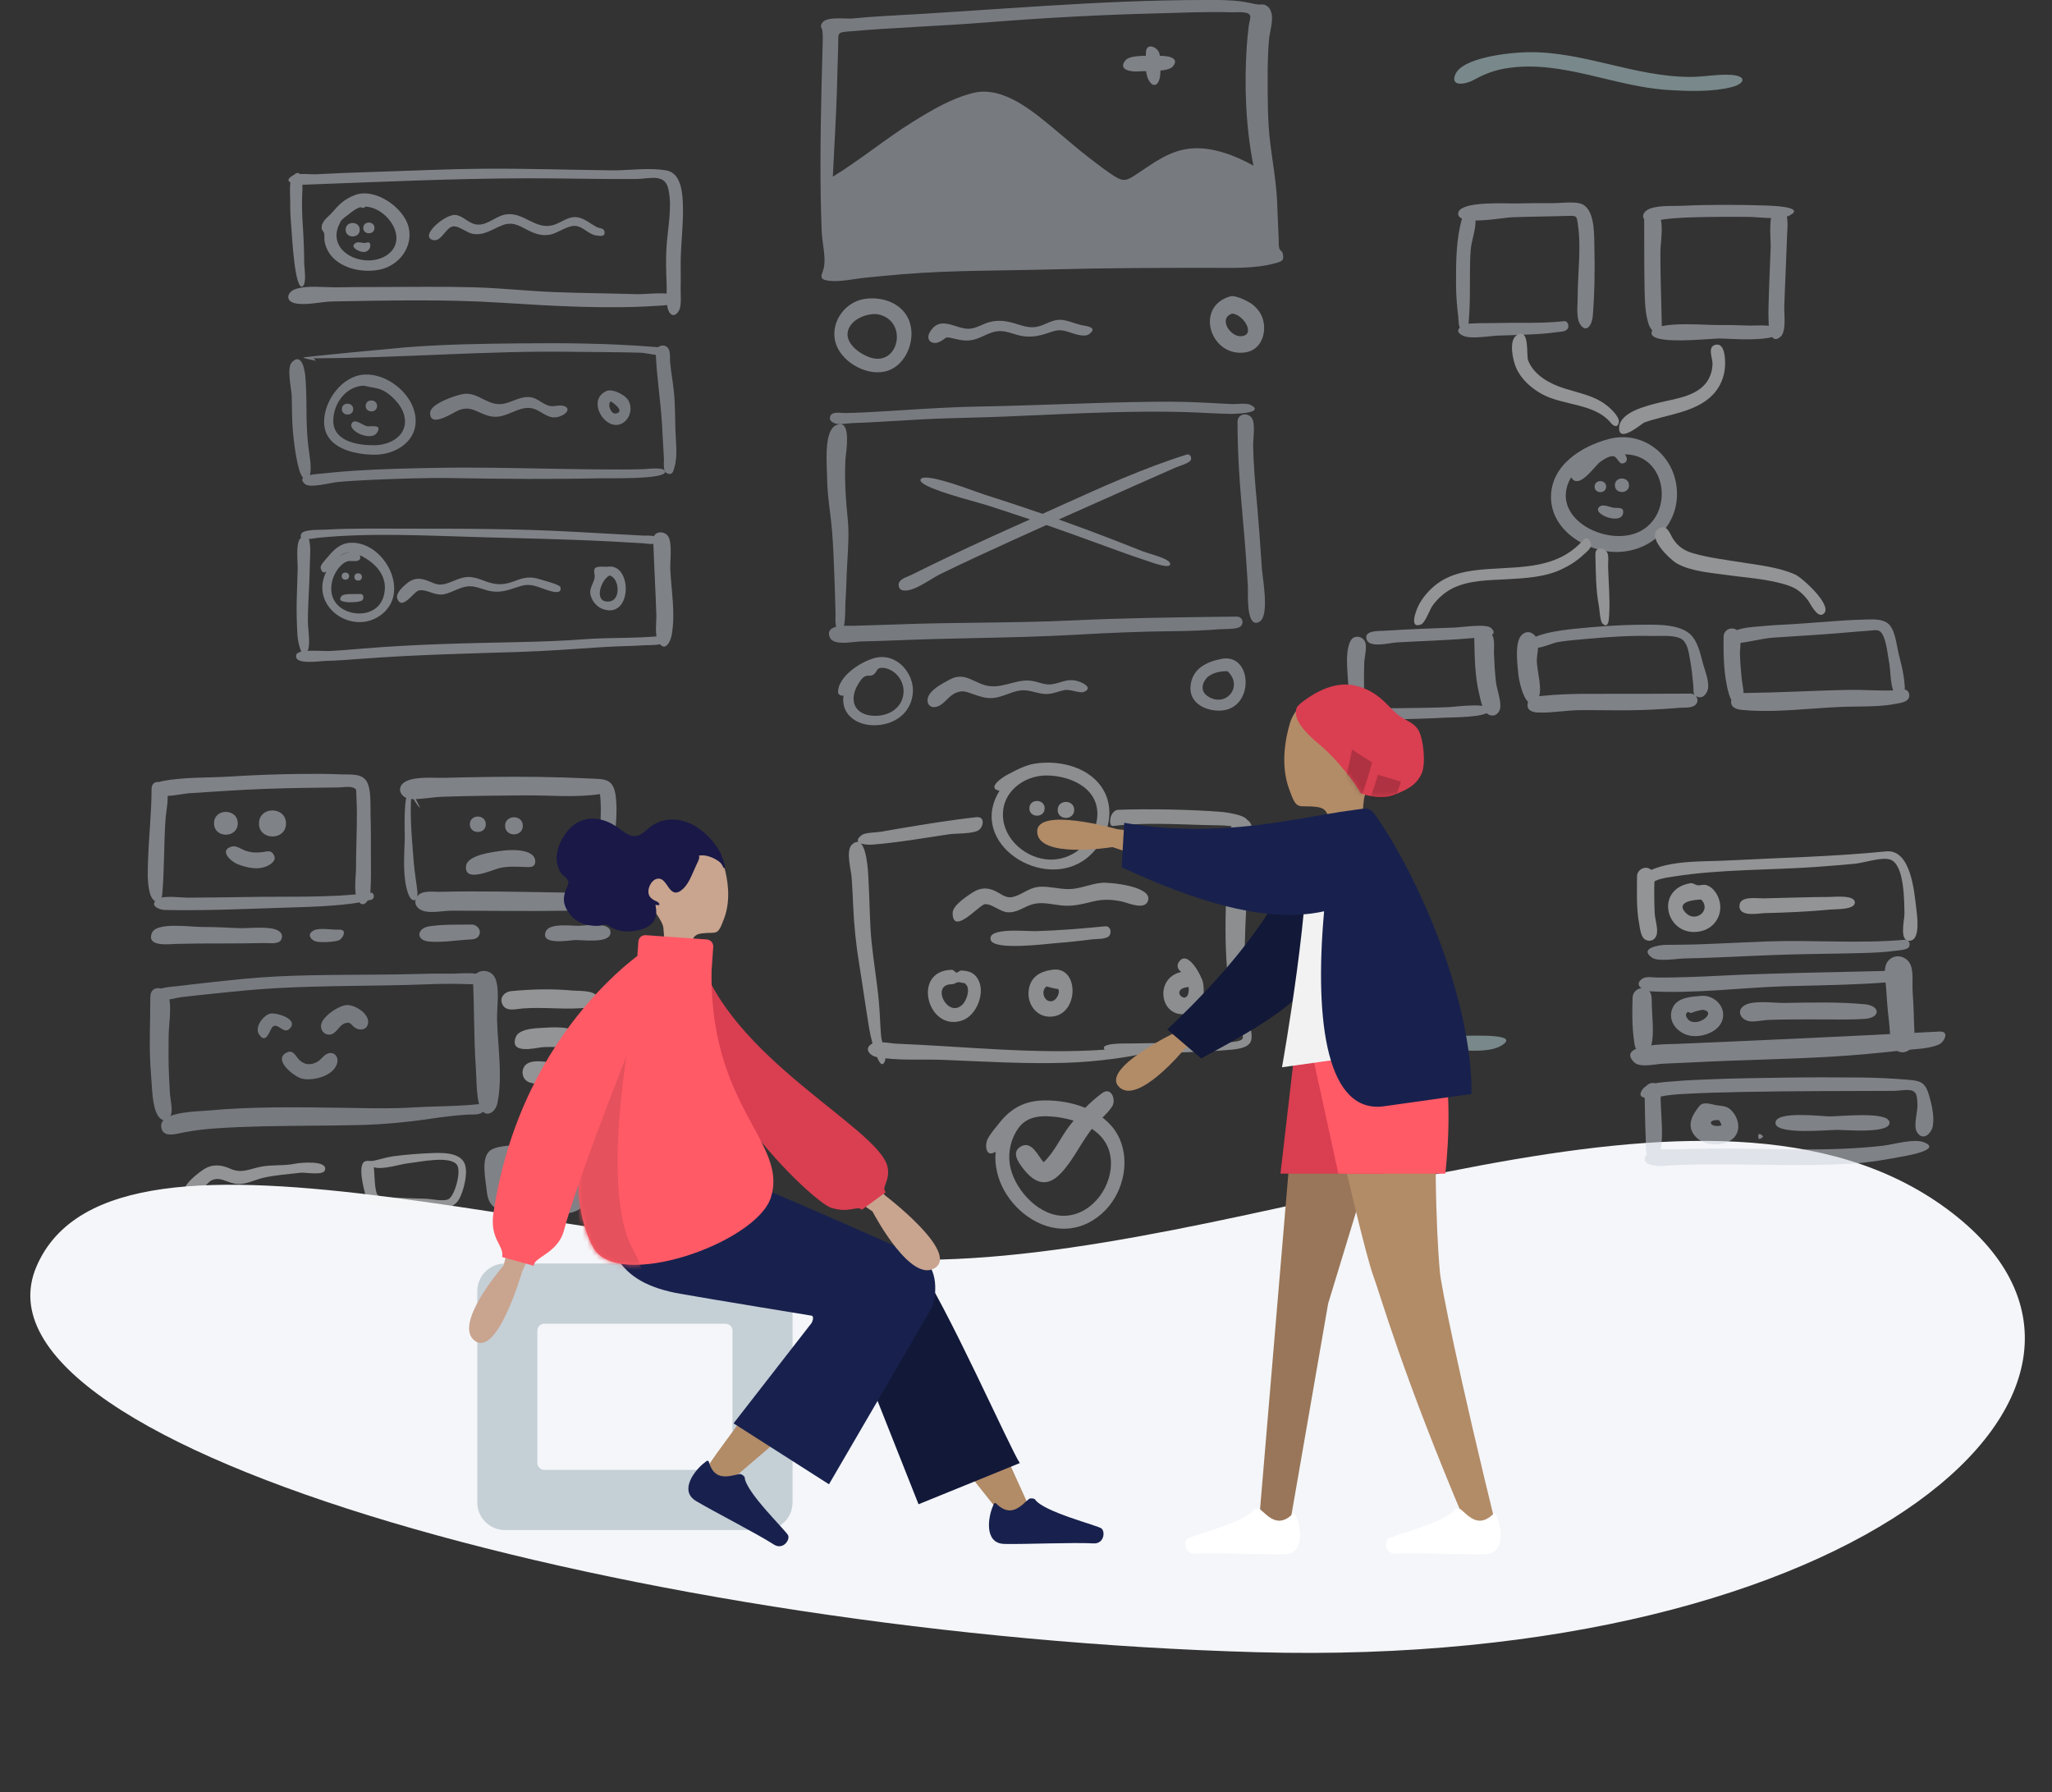 <svg width="442" height="386" viewBox="0 0 442 386" fill="none" xmlns="http://www.w3.org/2000/svg">
<rect x="0" y="0" width="442" height="386" fill="#333333" stroke="none"/>
<path fill-rule="evenodd" clip-rule="evenodd" d="M7.855 272.78C24.879 233.077 129.467 273.2 202.355 271.284C275.244 269.367 368.278 222.7 419.35 260.363C470.423 298.025 400.536 359.453 270.72 355.848C140.903 352.242 -9.169 312.482 7.855 272.78Z" fill="#F4F6F9"/>
<g opacity="0.5">
<path fill-rule="evenodd" clip-rule="evenodd" d="M63.109 37.853C62.169 38.791 62.534 42.125 62.515 43.359C62.484 45.279 62.604 47.183 62.764 49.097C62.872 50.378 63.479 62.607 65.166 61.668C66.118 61.139 65.521 57.601 65.52 56.482C65.516 53.995 65.412 51.513 65.247 49.031C65.092 46.727 64.996 44.45 65.084 42.141C65.106 41.578 65.633 35.324 63.109 37.853Z" fill="#CCD2DB"/>
<path fill-rule="evenodd" clip-rule="evenodd" d="M104.027 36.346C95.955 36.41 87.887 36.808 79.819 37.052C75.936 37.169 72.056 37.319 68.178 37.534C66.857 37.607 64.023 37.184 62.922 37.888C60.477 39.452 64.419 39.817 65.47 39.779C81.437 39.2 97.409 38.437 113.389 38.401C121.228 38.384 129.063 38.607 136.903 38.557C139.9 38.538 143.218 37.247 143.975 40.735C144.829 44.671 143.848 49.054 143.581 53.009C143.402 55.649 143.466 58.235 143.585 60.873C143.661 62.563 143.463 64.468 143.761 66.126C144.049 67.723 145.197 68.681 146.249 66.892C146.878 65.823 146.565 63.183 146.607 61.945C146.663 60.277 146.61 58.609 146.61 56.941C146.61 52.869 147.185 48.814 147.109 44.743C147.06 42.117 146.921 37.358 143.61 36.728C139.963 36.033 135.482 36.731 131.751 36.689C122.505 36.583 113.276 36.273 104.027 36.346Z" fill="#CCD2DB"/>
<path fill-rule="evenodd" clip-rule="evenodd" d="M81.785 61.814C78.742 61.814 75.698 61.832 72.654 61.883C70.044 61.926 65.94 61.382 63.511 62.316C61.847 62.955 61.406 64.812 63.511 65.306C65.806 65.846 69.266 64.964 71.668 64.921C83.713 64.709 95.873 64.432 107.9 65.193C119.17 65.907 130.658 66.599 141.944 65.846C142.894 65.782 147.737 65.59 145.527 63.774C144.238 62.714 139.012 63.411 137.337 63.361C131.426 63.182 125.51 63.143 119.602 62.919C113.771 62.697 107.966 62.042 102.133 61.88C95.356 61.691 88.564 61.814 81.785 61.814Z" fill="#CCD2DB"/>
<path fill-rule="evenodd" clip-rule="evenodd" d="M78.741 44.502C83.485 44.709 88.179 51.59 83.379 54.915C78.876 58.035 70.436 54.615 72.94 48.565C72.58 49.44 73.395 47.615 73.406 47.603C73.882 47.042 74.737 46.421 75.324 45.979C75.995 45.473 76.695 44.916 77.504 44.662C78.036 44.495 77.953 45.122 78.741 44.502ZM76.43 42.021C74.209 42.888 73.196 43.866 71.67 45.635C70.614 46.86 69.268 47.504 69.28 49.159C69.283 49.526 69.754 49.928 69.835 50.281C69.947 50.769 69.817 51.393 69.906 51.911C70.825 57.257 77.203 59.059 81.871 58.05C85.938 57.171 88.979 53.267 88.037 49.022C87.089 44.749 80.752 40.33 76.43 42.021Z" fill="#CCD2DB"/>
<path fill-rule="evenodd" clip-rule="evenodd" d="M74.452 49.483C74.452 51.406 77.489 51.406 77.489 49.483C77.489 47.582 74.452 47.501 74.452 49.483Z" fill="#CCD2DB"/>
<path fill-rule="evenodd" clip-rule="evenodd" d="M78.251 49.094C78.251 50.622 80.665 50.622 80.665 49.094C80.665 47.583 78.251 47.519 78.251 49.094Z" fill="#CCD2DB"/>
<path fill-rule="evenodd" clip-rule="evenodd" d="M79 52.245C78.227 52.542 77.246 51.926 76.612 52.332C75.488 53.052 76.615 53.703 77.217 53.992C79.929 55.293 80.412 51.705 79 52.245Z" fill="#CCD2DB"/>
<path fill-rule="evenodd" clip-rule="evenodd" d="M120.418 47.983C120.337 48.018 120.049 48.139 120.418 47.983V47.983ZM108.607 46.257C106.577 46.715 104.863 48.611 102.658 48.357C100.968 48.163 99.824 46.532 98.155 46.295C96.021 45.992 90.212 50.86 93.266 51.696C95.048 52.183 96.036 48.927 97.611 48.754C98.856 48.617 100.549 50.144 101.839 50.361C104.247 50.767 105.9 49.441 108.013 48.586C110.309 47.657 111.616 48.494 113.613 49.526C115.189 50.342 116.674 50.872 118.478 50.536C120.17 50.221 122.297 48.48 124.001 48.658C125.67 48.833 126.861 50.575 128.578 50.737C129.285 50.803 130.339 51.044 130.22 49.952C130.125 49.078 129.149 49.226 128.539 48.908C126.969 48.091 125.501 46.643 123.606 46.767C122.182 46.859 120.884 47.861 119.571 48.34C115.27 49.908 112.852 45.305 108.607 46.257Z" fill="#CCD2DB"/>
<path fill-rule="evenodd" clip-rule="evenodd" d="M112.2 73.955C103.904 74.031 95.58 74.154 87.307 74.819C85.346 74.977 65.32 76.867 65.358 77.004C65.428 77.256 68.004 77.641 67.987 77.7C67.814 77.269 67.417 77.091 66.797 77.166C85.79 77.166 104.724 75.465 123.742 75.771C128.521 75.848 133.317 75.816 138.093 75.966C139.285 76.004 142.239 76.858 143.175 76.32C145.632 74.907 141.168 74.744 140.429 74.685C131.07 73.936 121.586 73.861 112.2 73.955Z" fill="#BCC3CE"/>
<path fill-rule="evenodd" clip-rule="evenodd" d="M62.899 77.985C61.659 79.229 62.801 83.702 62.85 85.383C62.92 87.814 62.862 90.262 63.075 92.686C63.319 95.456 63.697 98.406 64.423 101.093C64.823 102.573 66.228 104.926 66.785 102.236C67.182 100.315 66.579 97.767 66.369 95.81C66.088 93.192 66.02 90.608 66.009 87.978C66 85.685 65.956 83.383 65.768 81.098C65.67 79.912 65.073 75.823 62.899 77.985Z" fill="#BCC3CE"/>
<path fill-rule="evenodd" clip-rule="evenodd" d="M94.102 100.767C88.215 100.868 82.315 101.006 76.438 101.374C74.029 101.525 71.622 101.75 69.222 102.004C68.732 102.056 63.312 102.276 65.734 104.277C66.827 105.18 71.324 103.931 72.81 103.801C75.308 103.582 77.805 103.44 80.311 103.334C86.116 103.087 91.939 102.87 97.75 102.97C108.362 103.154 118.906 103.237 129.521 103C131.029 102.966 142.845 103.282 143.246 101.713C143.57 100.448 139.344 101.029 138.574 101.051C135.747 101.136 132.921 101.116 130.094 101.102C118.117 101.04 106.07 100.564 94.102 100.767Z" fill="#BCC3CE"/>
<path fill-rule="evenodd" clip-rule="evenodd" d="M141.246 75.887C141.433 81.129 142.326 86.364 142.611 91.622C142.741 94.025 142.895 96.426 143.013 98.83C143.051 99.606 142.738 101.475 143.655 101.921C144.913 102.533 145.083 101.3 145.318 100.466C145.998 98.057 145.538 94.928 145.476 92.454C145.417 90.057 145.413 87.657 145.236 85.265C145.055 82.822 144.563 80.425 144.335 77.99C144.238 76.96 144.576 75.246 143.482 74.607C142.538 74.055 141.205 74.751 141.246 75.887Z" fill="#BCC3CE"/>
<path fill-rule="evenodd" clip-rule="evenodd" d="M83.38 84.606C83.403 84.624 83.425 84.641 83.447 84.658C83.425 84.641 83.402 84.624 83.38 84.606ZM78.378 83.053C80.243 83.587 81.776 83.388 83.558 84.746C85.035 85.872 86.55 87.519 87.041 89.34C88.173 93.547 84.335 95.852 80.737 95.898C77.051 95.944 71.596 95.089 71.785 90.365C71.93 86.736 74.58 83.195 78.378 83.053ZM78.51 80.676C73.672 80.917 69.769 86.35 69.811 90.923C69.862 96.465 76.142 97.893 80.603 97.932C85.638 97.975 90.659 94.498 89.309 88.836C88.228 84.3 83.162 80.435 78.51 80.676Z" fill="#BCC3CE"/>
<path fill-rule="evenodd" clip-rule="evenodd" d="M73.643 88.118C73.643 89.663 76.085 89.663 76.085 88.118C76.085 86.59 73.643 86.524 73.643 88.118Z" fill="#BCC3CE"/>
<path fill-rule="evenodd" clip-rule="evenodd" d="M78.765 87.439C78.765 88.997 81.226 88.997 81.226 87.439C81.226 85.9 78.765 85.833 78.765 87.439Z" fill="#BCC3CE"/>
<path fill-rule="evenodd" clip-rule="evenodd" d="M75.94 90.965C74.351 92.551 79.934 95.333 81.251 93.126C82.333 91.313 79.978 91.914 79.143 91.816C78.236 91.709 76.681 90.226 75.94 90.965Z" fill="#BCC3CE"/>
<path fill-rule="evenodd" clip-rule="evenodd" d="M120.582 87.471C120.429 87.536 120.429 87.536 120.582 87.471V87.471ZM99.614 84.888C98.005 85.19 92.724 86.972 92.652 88.881C92.522 92.352 97.694 88.797 98.818 88.34C101.869 87.1 103.472 89.63 106.537 89.763C109.199 89.879 111.647 87.601 114.154 87.871C116.782 88.153 118.046 90.948 121.079 89.464C122.683 88.679 122.643 87.469 120.842 87.354C119.753 87.285 119.005 87.735 117.87 87.267C116.095 86.535 115.38 85.343 113.255 85.532C111.652 85.675 110.204 86.578 108.639 86.928C105.056 87.728 103.069 84.241 99.614 84.888Z" fill="#BCC3CE"/>
<path fill-rule="evenodd" clip-rule="evenodd" d="M132.942 88.978C132.832 89.025 132.832 89.025 132.942 88.978V88.978ZM133.348 87.533C133.366 87.541 133.487 87.709 133.348 87.533V87.533ZM131.505 86.43C131.435 86.484 131.435 86.484 131.505 86.43V86.43ZM131.544 86.416C131.902 86.63 134.778 88.597 132.689 89.061C131.628 89.296 130.751 87.162 131.544 86.416ZM130.591 84.238C125.983 86.338 130.941 93.856 134.557 90.802C136.078 89.516 136.279 86.919 134.799 85.579C133.912 84.777 131.795 83.688 130.591 84.238Z" fill="#BCC3CE"/>
<path fill-rule="evenodd" clip-rule="evenodd" d="M87.343 113.862C81.594 113.863 75.794 113.743 70.053 114.083C69.087 114.141 65.406 113.957 64.908 114.967C63.998 116.814 67.785 115.897 68.335 115.842C79.766 114.698 91.708 115.356 103.177 115.682C112.557 115.949 121.887 116.114 131.256 116.598C133.718 116.725 136.179 116.865 138.64 117.014C139.442 117.062 141.461 117.594 141.63 116.313C141.786 115.127 139.268 115.395 138.639 115.362C133.637 115.098 128.638 114.823 123.636 114.541C111.599 113.862 99.399 113.859 87.343 113.862Z" fill="#CCD2DB"/>
<path fill-rule="evenodd" clip-rule="evenodd" d="M64.723 115.916C63.65 116.983 64.153 121.059 64.123 122.406C64.07 124.763 63.959 127.117 63.909 129.473C63.858 131.935 63.93 134.408 64.075 136.867C64.136 137.899 64.983 142.888 66.317 140.033C66.913 138.757 66.303 135.204 66.312 133.758C66.329 131.127 66.47 128.507 66.601 125.88C66.714 123.621 66.718 121.36 66.817 119.101C66.848 118.381 66.933 113.699 64.723 115.916Z" fill="#CCD2DB"/>
<path fill-rule="evenodd" clip-rule="evenodd" d="M142.596 136.963C137.001 137.536 131.317 137.265 125.7 137.689C120.86 138.054 116.024 138.203 111.172 138.306C100.183 138.538 89.176 138.764 78.219 139.68C75.722 139.888 73.228 140.11 70.724 140.221C69.472 140.277 64.218 139.708 63.827 141.027C63.16 143.276 68.779 142.386 69.991 142.351C72.656 142.274 75.309 142.081 77.966 141.879C89.138 141.027 100.353 140.773 111.549 140.419C117.638 140.227 123.684 139.782 129.76 139.376C132.788 139.174 135.824 139.168 138.852 138.972C139.645 138.921 142.449 139.022 143.019 138.384C143.411 137.946 143.51 136.878 142.596 136.963Z" fill="#CCD2DB"/>
<path fill-rule="evenodd" clip-rule="evenodd" d="M140.701 116.298C140.893 121.664 141.196 127.025 141.377 132.39C141.431 134.003 140.944 136.895 141.842 138.318C143.287 140.606 144.415 138.185 144.679 136.759C145.514 132.259 144.617 127.289 144.383 122.761C144.295 121.034 144.831 117.19 143.996 115.644C143.201 114.172 140.629 114.319 140.701 116.298Z" fill="#CCD2DB"/>
<path fill-rule="evenodd" clip-rule="evenodd" d="M131.307 123.94C133.451 124.52 133.764 129.181 131.345 129.525C127.745 130.038 129.32 124.901 131.307 123.94ZM130.705 122.087C130.051 122.066 128.542 121.886 128.139 122.418C127.802 122.864 128.143 123.803 128.104 124.227C127.962 125.744 126.729 126.619 127.28 128.409C127.654 129.624 128.656 130.766 129.877 131.188C136.319 133.414 136.241 120.967 130.705 122.087Z" fill="#CCD2DB"/>
<path fill-rule="evenodd" clip-rule="evenodd" d="M72.544 122.923C72.528 122.944 72.512 122.964 72.496 122.985C72.512 122.964 72.528 122.944 72.544 122.923ZM77.604 120.231C77.578 120.016 77.553 119.8 77.528 119.584C81.021 121.233 83.8 124.3 82.64 128.417C81.755 131.557 78.558 132.671 75.579 131.896C72.282 131.037 70.706 128.32 71.595 124.982C72.005 123.442 73.265 121.373 74.893 120.878C75.651 120.648 77.327 121.235 77.604 120.231ZM75.562 118.927C74.678 118.987 73.818 119.355 73.097 119.858C73.772 119.287 74.672 118.947 75.562 118.927ZM75.586 116.899C73.404 116.965 71.974 118.287 70.679 119.874C70.273 120.372 68.899 121.692 69.069 122.363C69.204 122.894 69.556 123.67 70.297 123.078C66.415 130.814 76.442 137.411 82.563 132.032C88.275 127.012 82.608 116.663 75.586 116.899Z" fill="#CCD2DB"/>
<path fill-rule="evenodd" clip-rule="evenodd" d="M73.603 124.084C73.603 125.114 75.202 125.114 75.202 124.084C75.202 123.054 73.603 123.054 73.603 124.084Z" fill="#CCD2DB"/>
<path fill-rule="evenodd" clip-rule="evenodd" d="M76.332 124.26C76.332 125.307 77.956 125.307 77.956 124.26C77.956 123.213 76.332 123.213 76.332 124.26Z" fill="#CCD2DB"/>
<path fill-rule="evenodd" clip-rule="evenodd" d="M77.571 127.936C76.81 127.998 74.028 127.739 73.54 128.405C72.724 129.518 74.026 129.557 74.666 129.677C75.242 129.785 77.747 129.724 78.1 129.212C78.412 128.76 78.339 127.871 77.571 127.936Z" fill="#CCD2DB"/>
<path fill-rule="evenodd" clip-rule="evenodd" d="M111.093 125.051C110.962 125.105 110.962 125.105 111.093 125.051V125.051ZM100.581 124.282C98.868 124.408 97.417 125.393 95.78 125.786C94.032 126.206 93.275 125.434 91.686 124.929C90.032 124.403 88.856 124.611 87.527 125.74C86.774 126.38 85.122 127.853 85.593 128.989C86.67 131.591 89.11 127.358 90.257 127.161C92.047 126.854 93.639 128.419 95.703 127.971C97.574 127.566 99.233 126.282 101.187 126.268C102.82 126.256 104.36 127.15 105.972 127.366C108.434 127.697 110.051 126.823 112.326 126.174C114.3 125.611 115.684 126.353 117.54 126.977C118.388 127.262 121.219 128.299 120.698 126.419C120.551 125.888 116.82 124.938 116.242 124.755C114.202 124.111 112.911 124.362 110.968 125.103C109.348 125.721 107.985 126.022 106.248 125.682C104.334 125.307 102.594 124.129 100.581 124.282Z" fill="#CCD2DB"/>
</g>
<g opacity="0.5">
<path fill-rule="evenodd" clip-rule="evenodd" d="M179.388 38.056C179.665 32.108 180.045 26.169 180.245 20.219C180.344 17.27 180.422 14.321 180.497 11.371C180.514 10.715 180.531 10.058 180.546 9.401C180.595 7.17 180.33 6.988 182.575 6.79C192.592 5.906 202.648 5.613 212.677 4.813C224.772 3.848 236.929 3.182 249.059 2.883C254.449 2.75 259.861 2.475 265.252 2.642C266.447 2.679 268.791 2.369 269.261 3.297C269.464 3.698 269.038 5.078 268.984 5.541C268.815 6.987 268.658 8.438 268.56 9.891C267.987 18.461 268.329 27.247 269.988 35.687C266.095 33.492 261.177 31.604 256.64 31.979C252.014 32.361 248.553 35.033 244.851 37.493C242.756 38.885 242.051 39.251 239.961 37.903C238.161 36.741 236.457 35.413 234.758 34.109C232.137 32.098 229.663 29.916 227.12 27.807C222.446 23.93 216.006 18.41 209.55 20.035C204.938 21.196 200.679 23.731 196.675 26.212C190.728 29.898 185.343 34.412 179.388 38.056ZM259.552 0.001C236.571 0.001 213.762 2.229 190.846 3.434C188.453 3.56 186.067 3.745 183.683 3.975C182.093 4.129 178.206 3.485 177.165 4.843C176.47 5.749 177.067 5.885 177.165 6.746C177.288 7.831 177.215 9.116 177.183 10.264C177.107 13.032 177.026 15.799 176.963 18.566C176.726 29.025 176.578 39.482 177.001 49.938C177.094 52.219 177.925 55.376 177.47 57.592C177.141 59.197 176.041 60.173 178.578 60.469C181.075 60.761 184.128 60.019 186.627 59.781C189.14 59.542 191.654 59.282 194.17 59.075C205.111 58.173 216.159 58.31 227.129 58.01C238.198 57.708 249.271 57.688 260.343 57.682C264.976 57.68 270.27 57.94 274.79 56.665C276.381 56.216 276.638 55.995 276.246 54.417C276.172 54.118 275.691 54.007 275.55 53.466C275.359 52.73 275.457 51.834 275.412 51.068C275.266 48.564 275.215 46.055 275.097 43.55C274.9 39.363 274.178 35.3 273.645 31.156C273.029 26.37 273.06 21.511 273.048 16.693C273.041 14.021 273.109 11.358 273.324 8.693C273.462 6.984 274.303 4.433 273.876 2.839C273.664 2.045 273.316 1.416 272.49 1.074C271.967 0.858 271.527 1.027 271.009 0.972C270.396 0.907 270.013 0.821 269.278 0.655C266.129 -0.059 262.761 0.001 259.552 0.001Z" fill="#BCC3CE"/>
<path fill-rule="evenodd" clip-rule="evenodd" d="M246.833 11.38C246.832 13.045 246.572 15.503 247.339 17.071C248.313 19.06 249.532 18.439 249.855 16.569C250.039 15.498 250.035 12.328 249.691 11.38C249.204 10.037 246.833 9.122 246.833 11.38Z" fill="#CCD2DB"/>
<path fill-rule="evenodd" clip-rule="evenodd" d="M249.628 12.023C248.065 12.078 243.511 11.703 242.453 12.96C240.638 15.116 243.797 15.498 245.154 15.377C246.723 15.238 251.574 15.578 252.625 14.32C254.384 12.214 250.858 11.978 249.628 12.023Z" fill="#CCD2DB"/>
<path fill-rule="evenodd" clip-rule="evenodd" d="M188.95 67.663C195.825 68.857 193.686 79.338 187.182 76.91C184.915 76.065 181.576 73.621 182.828 70.741C183.764 68.589 186.814 67.458 188.95 67.663ZM186.105 64.405C181.634 65.157 178.578 69.995 180.111 74.215C181.589 78.286 187.198 81.267 191.334 79.804C195.283 78.407 197.252 73.154 195.921 69.311C194.53 65.295 189.999 63.749 186.105 64.405Z" fill="#CCD2DB"/>
<path fill-rule="evenodd" clip-rule="evenodd" d="M227.916 68.889C226.205 69.032 224.726 70.23 223.004 70.442C221.393 70.64 220.059 70.089 218.551 69.649C216.729 69.117 215.057 68.883 213.195 69.356C211.772 69.717 210.368 70.686 208.89 70.802C205.981 71.032 202.6 67.713 200.329 71.467C199.24 73.266 200.821 74.426 202.45 73.586C204.147 72.712 203.314 72.398 205.42 72.915C207.177 73.346 208.597 73.58 210.357 72.976C211.952 72.429 213.351 71.429 215.084 71.316C216.78 71.206 218.256 71.979 219.878 72.313C221.873 72.722 223.638 72.412 225.527 71.787C227.325 71.192 228.042 70.867 229.856 71.398C231.004 71.734 233.513 72.801 234.631 71.941C236.564 70.454 233.976 70.237 232.957 70.025C231.317 69.685 229.619 68.75 227.916 68.889Z" fill="#CCD2DB"/>
<path fill-rule="evenodd" clip-rule="evenodd" d="M267.08 67.891C267.094 67.901 267.107 67.912 267.12 67.922C267.107 67.912 267.093 67.901 267.08 67.891ZM265.4 67.539C267.899 67.7 270.601 72.252 267.29 72.413C264.96 72.527 262.353 68.541 265.4 67.539ZM265.05 63.815C257.149 66.021 260.761 77.159 268.382 75.873C271.843 75.288 273.016 71.278 271.872 68.31C271.38 67.035 270.422 65.96 269.277 65.226C268.432 64.685 266.015 63.546 265.05 63.815Z" fill="#CCD2DB"/>
<path fill-rule="evenodd" clip-rule="evenodd" d="M228.19 87.068C235.142 86.829 242.095 86.591 249.054 86.526C252.826 86.491 256.577 86.557 260.343 86.773C262.014 86.869 263.683 86.962 265.354 87.032C265.643 87.044 266.041 87.025 266.481 87.003C267.515 86.952 268.779 86.89 269.373 87.204C272.698 88.963 265.924 89.156 265.101 89.142C263.257 89.111 261.415 89.02 259.573 88.929C257.963 88.85 256.353 88.77 254.742 88.73C244.404 88.477 234.003 88.941 223.647 89.403L223.647 89.403L223.647 89.403C221.273 89.509 218.902 89.615 216.534 89.712C214.02 89.816 211.507 89.882 208.994 89.949L208.994 89.949C205.401 90.044 201.809 90.14 198.217 90.342C196.845 90.419 195.474 90.5 194.102 90.582L194.102 90.582L194.102 90.582C192.137 90.699 190.172 90.816 188.207 90.919C186.668 91.001 185.129 91.079 183.588 91.118C183.311 91.125 182.949 91.164 182.555 91.206L182.555 91.206H182.555C181.599 91.308 180.45 91.43 179.829 91.177C179.082 90.871 178.478 90.444 178.889 89.539C179.236 88.773 180.498 88.865 181.418 88.932L181.418 88.932C181.67 88.95 181.896 88.967 182.07 88.963C185.011 88.906 187.946 88.741 190.882 88.561C191.956 88.496 193.029 88.428 194.103 88.361C199.692 88.009 205.276 87.658 210.879 87.562C216.652 87.464 222.421 87.266 228.19 87.068ZM264.5 132.825L266.499 132.8C267.531 132.89 267.993 133.974 267.33 134.806C266.823 135.444 264.87 135.473 263.597 135.492C263.244 135.497 262.944 135.502 262.741 135.518C259.418 135.785 256.101 135.905 252.769 135.937C245.75 136.004 238.758 136.305 231.751 136.704C224.578 137.113 217.399 137.267 210.22 137.421H210.219H210.219C204.938 137.534 199.656 137.647 194.376 137.862C191.352 137.985 188.328 138.077 185.303 138.156C184.978 138.164 184.546 138.211 184.057 138.264C182.146 138.47 179.369 138.77 178.74 137.253C178.182 135.906 178.958 135.286 180.093 135.004C179.914 134.207 179.947 133.086 179.966 132.444C179.972 132.251 179.976 132.101 179.973 132.017C179.945 131.212 179.925 130.407 179.905 129.602C179.883 128.689 179.86 127.777 179.825 126.865C179.793 126.038 179.763 125.209 179.734 124.38C179.617 121.112 179.499 117.835 179.248 114.579C179.132 113.077 178.947 111.591 178.764 110.109C178.47 107.742 178.177 105.381 178.164 102.964C178.161 102.53 178.14 101.986 178.115 101.373C177.989 98.235 177.791 93.275 179.738 91.765C183.172 89.761 182.494 95.545 182.191 98.126C182.141 98.552 182.101 98.891 182.091 99.093C181.894 103.385 182.162 107.488 182.594 111.753C182.885 114.634 182.715 117.504 182.545 120.38C182.484 121.407 182.423 122.434 182.383 123.463C182.363 123.972 182.345 124.481 182.328 124.99C182.274 126.555 182.22 128.119 182.102 129.683C182.089 129.852 182.085 130.177 182.079 130.591C182.064 131.76 182.039 133.647 181.789 134.791C182.322 134.768 182.838 134.774 183.266 134.779H183.266H183.266C183.538 134.782 183.774 134.784 183.954 134.779C184.769 134.754 185.585 134.73 186.4 134.706H186.4L186.412 134.706C188.834 134.635 191.256 134.564 193.677 134.473C199.392 134.258 205.109 134.186 210.826 134.115H210.826H210.826C217.579 134.03 224.331 133.945 231.08 133.624C242.203 133.096 253.365 132.96 264.5 132.825ZM266.564 90.864C266.558 98.216 267.127 105.367 267.791 112.69C268.202 117.22 268.531 121.767 268.793 126.308C268.806 126.518 268.804 126.869 268.801 127.308C268.788 129.819 268.759 135.23 271.241 133.936C273.115 132.958 272.395 127.292 271.996 124.156C271.909 123.468 271.837 122.902 271.811 122.534C271.757 121.752 271.703 120.97 271.65 120.187L271.649 120.182C271.4 116.542 271.15 112.904 270.822 109.268L270.753 108.501C270.373 104.302 269.993 100.105 269.925 95.886C269.92 95.537 269.953 95.051 269.991 94.502C270.101 92.914 270.247 90.799 269.587 89.955C268.659 88.768 266.566 89.119 266.564 90.864Z" fill="#BCC3CE"/>
<path fill-rule="evenodd" clip-rule="evenodd" d="M228.508 108.888C237.388 104.871 246.372 100.806 255.606 97.912C256.274 97.703 256.696 98.392 256.544 98.969C256.388 99.564 254.944 100.072 253.986 100.409C253.699 100.509 253.456 100.595 253.304 100.663C252.014 101.239 250.721 101.808 249.428 102.377C248.103 102.959 246.779 103.542 245.458 104.132C242.712 105.359 239.963 106.581 237.214 107.803C234.27 109.111 231.327 110.419 228.386 111.734C228.274 111.784 228.163 111.834 228.052 111.884C232.05 113.305 236.026 114.789 239.984 116.319C241.337 116.841 242.685 117.375 244.033 117.908C244.796 118.21 245.559 118.512 246.322 118.811C246.571 118.909 247.004 119.041 247.524 119.2C249.219 119.718 251.842 120.519 252.036 121.327C252.351 122.645 248.73 121.37 247.364 120.889C247.183 120.826 247.042 120.776 246.954 120.748C244.939 120.104 242.947 119.386 240.956 118.668L240.681 118.569C239.103 118.001 237.528 117.426 235.953 116.852C232.876 115.73 229.799 114.608 226.705 113.531C226.267 113.379 225.83 113.227 225.392 113.076C220.427 115.306 215.471 117.558 210.532 119.845C207.884 121.072 205.25 122.327 202.623 123.599C202.05 123.876 201.34 124.305 200.569 124.771C198.72 125.889 196.52 127.219 195.006 127.186C194.195 127.168 193.648 126.994 193.563 126.01C193.476 124.995 194.778 124.462 195.715 124.079C195.939 123.988 196.142 123.904 196.3 123.825C199.108 122.421 201.933 121.053 204.766 119.701C210.392 117.018 216.071 114.441 221.771 111.916C221.804 111.901 221.837 111.887 221.87 111.872C218.709 110.802 215.539 109.758 212.362 108.736C212.045 108.634 211.394 108.454 210.54 108.217C206.501 107.098 197.899 104.716 198.282 103.324C198.721 101.732 206.786 104.642 210.357 105.93C211.026 106.171 211.537 106.356 211.811 106.443C216.08 107.804 220.337 109.203 224.572 110.665C225.882 110.077 227.194 109.483 228.508 108.888Z" fill="#CCD2DB"/>
<path fill-rule="evenodd" clip-rule="evenodd" d="M190.458 143.855C193.057 144.31 194.891 146.804 194.606 149.415C194.22 152.943 190.704 154.561 187.455 154.1C183.769 153.578 182.994 150.462 184.779 147.464C185.175 146.8 185.63 146.006 186.348 145.656C186.842 145.416 187.472 145.629 187.87 145.435C189.265 144.756 188.426 143.674 190.458 143.855ZM189.275 141.55C186.103 141.955 180.242 145.625 180.539 149.298C180.796 149.723 181.183 149.898 181.7 149.82C181.576 150.616 181.616 151.403 181.822 152.181C182.123 153.192 182.724 154.021 183.529 154.679C185.188 156.034 187.455 156.367 189.521 156.129C193.378 155.686 196.417 153.05 196.634 149.039C196.846 145.123 193.428 141.025 189.275 141.55Z" fill="#CCD2DB"/>
<path fill-rule="evenodd" clip-rule="evenodd" d="M204.638 146.328C203.215 147.083 200.963 148.241 200.129 149.674C199.247 151.187 200.16 152.842 202.018 152.126C203.492 151.558 204.43 149.753 206.003 149.174C207.392 148.664 207.951 148.924 209.418 149.432C210.93 149.956 212.252 150.462 213.886 150.334C215.94 150.172 217.719 148.981 219.729 148.71C221.422 148.482 222.818 149.141 224.439 149.403C226.32 149.707 227.55 148.995 229.31 148.624C230.507 148.372 232.617 149.398 233.49 149.014C235.453 148.151 233.376 147.096 232.289 146.747C230.459 146.16 229.332 146.678 227.591 147.165C225.7 147.694 224.884 147.296 223.076 146.811C219.42 145.828 216.595 148.204 213.13 147.772C209.921 147.372 208.001 144.548 204.638 146.328Z" fill="#CCD2DB"/>
<path fill-rule="evenodd" clip-rule="evenodd" d="M264.424 144.573C267.943 147.872 263.99 152.567 260.109 149.93C258.743 149.002 258.722 147.511 259.784 146.177C260.757 144.957 262.892 144.482 264.424 144.573ZM263.119 141.907C259.831 142.546 256.73 144.055 256.432 147.85C256.142 151.552 259.939 153.272 263.13 153.029C270.293 152.484 269.775 140.62 263.119 141.907Z" fill="#CCD2DB"/>
</g>
<path opacity="0.5" fill-rule="evenodd" clip-rule="evenodd" d="M329.123 11.239C325.043 11.298 314.968 12.412 313.47 16.036C312.333 18.786 315.71 18.182 317.521 17.182C319.97 15.828 322.117 15.018 325.151 14.606C336.71 13.037 347.816 18.666 359.264 19.377C363.6 19.647 368.833 19.823 372.974 18.768C375.922 18.017 376.307 16.381 372.942 16.131C370.083 15.919 366.919 16.587 363.988 16.568C351.86 16.49 341.078 11.068 329.123 11.239Z" fill="#C1DEE2"/>
<g opacity="0.5">
<path fill-rule="evenodd" clip-rule="evenodd" d="M64.662 166.689C59.63 166.745 54.6 166.931 49.578 167.249C44.803 167.552 39.621 167.322 34.923 168.248C33.589 168.51 31.787 169.726 33.56 171.063C34.807 172.004 39.369 170.922 40.858 170.831C46.34 170.494 51.826 170.09 57.317 169.896C62.514 169.712 67.712 169.647 72.912 169.596C73.706 169.588 75.024 169.333 75.815 169.564C76.951 169.895 76.682 169.985 76.767 171.427C76.921 174.04 76.878 176.662 76.826 179.277C76.776 181.808 76.683 184.338 76.692 186.87C76.698 188.677 76.121 192.266 77.027 193.835C78.332 196.093 79.685 193.64 79.783 192.14C79.969 189.27 79.886 186.365 79.887 183.491C79.887 180.794 79.906 178.097 79.811 175.401C79.743 173.454 80.021 170.054 78.972 168.284C77.903 166.481 75.331 166.87 73.454 166.784C70.526 166.649 67.592 166.658 64.662 166.689Z" fill="#CCD2DB"/>
<path fill-rule="evenodd" clip-rule="evenodd" d="M32.646 169.943C32.652 175.011 32.066 180.045 31.901 185.107C31.826 187.434 31.673 189.99 32.262 192.275C32.856 194.582 34.744 195.081 34.961 192.506C35.402 187.291 35.294 181.884 35.637 176.627C35.758 174.771 36.545 171.37 35.81 169.632C35.162 168.101 32.644 167.807 32.646 169.943Z" fill="#CCD2DB"/>
<path fill-rule="evenodd" clip-rule="evenodd" d="M79.833 192.281C71.094 193.438 61.959 193.017 53.157 193.198C48.935 193.286 44.713 193.291 40.49 193.335C39.016 193.35 35.274 192.79 33.998 193.618C31.969 194.937 34.171 195.955 35.515 195.984C43.849 196.167 52.275 195.784 60.608 195.51C64.351 195.387 68.107 195.327 71.841 195.009C74.139 194.813 76.651 194.623 78.883 194.006C79.359 193.874 80.394 193.901 80.501 193.253C80.567 192.851 80.448 192.197 79.833 192.281Z" fill="#CCD2DB"/>
<path fill-rule="evenodd" clip-rule="evenodd" d="M43.494 199.648C41.065 199.662 33.746 198.534 32.74 200.903C31.399 204.061 36.63 203.324 38.037 203.288C41.233 203.206 44.426 203.197 47.622 203.198C50.758 203.2 53.894 203.18 57.029 203.105C57.938 203.083 60.052 203.46 60.575 202.366C60.972 201.535 60.658 200.879 59.925 200.439C58.163 199.38 53.584 199.994 51.521 199.899C48.849 199.776 46.169 199.648 43.494 199.648Z" fill="#CCD2DB"/>
<path fill-rule="evenodd" clip-rule="evenodd" d="M73.041 200.233C71.653 200.316 68.845 199.744 67.602 200.379C66.188 201.101 66.686 202.231 67.907 202.728C68.751 203.072 72.218 202.892 73.041 202.493C73.899 202.078 74.869 200.121 73.041 200.233Z" fill="#CCD2DB"/>
<path fill-rule="evenodd" clip-rule="evenodd" d="M88.259 170.441C86.776 170.848 87.226 179.264 87.188 180.598C87.083 184.254 86.672 188.851 87.887 192.372C88.661 194.616 90.149 194.312 89.896 191.949C89.673 189.875 89.291 187.825 89.126 185.738C88.752 181.015 88.243 175.977 88.596 171.25C88.746 171.525 90.153 174.072 90.484 173.882C90.384 173.941 88.862 170.282 88.259 170.441Z" fill="#CCD2DB"/>
<path fill-rule="evenodd" clip-rule="evenodd" d="M104.935 167.341C101.935 167.386 98.935 167.439 95.936 167.522C93.551 167.588 89.804 167.197 87.617 168.2C85.013 169.394 86.248 172.055 88.694 172.111C90.858 172.161 93.165 171.673 95.349 171.598C101.246 171.396 107.154 171.354 113.054 171.303C118.39 171.257 123.953 171.826 129.242 171.025C130.027 177.991 127.905 184.987 128.627 192.034C128.739 193.127 128.689 194.673 130.081 194.922C131.839 195.236 131.911 193.495 131.978 192.249C132.168 188.689 132.065 185.127 132.326 181.563C132.567 178.26 133.043 174.884 132.641 171.575C132.147 167.504 130.196 167.831 126.748 167.662C119.465 167.304 112.226 167.234 104.935 167.341Z" fill="#CCD2DB"/>
<path fill-rule="evenodd" clip-rule="evenodd" d="M94.88 192.078C93.352 192.117 90.812 191.646 89.833 193.112C88.814 194.637 90.023 195.967 91.505 196.28C93.259 196.651 95.546 196.143 97.367 196.137C99.263 196.132 101.159 196.153 103.055 196.16C111.184 196.192 119.347 196.315 127.47 195.979C128.604 195.932 131.823 196.313 132.608 195.224C133.305 194.259 132.818 193.394 131.9 192.902C130.395 192.095 127.303 192.402 125.629 192.338C123.561 192.259 121.49 192.234 119.421 192.202C111.255 192.075 103.046 191.876 94.88 192.078Z" fill="#CCD2DB"/>
<path fill-rule="evenodd" clip-rule="evenodd" d="M101.756 199.129C98.714 199.18 95.469 199.047 92.457 199.508C89.809 199.914 89.483 202.474 92.334 202.773C94.953 203.049 98.129 202.534 100.762 202.365C101.697 202.305 102.784 202.39 103.232 201.357C103.7 200.277 102.805 199.241 101.756 199.129Z" fill="#CCD2DB"/>
<path fill-rule="evenodd" clip-rule="evenodd" d="M124.752 199.397C123.129 199.438 118.386 198.74 117.582 200.594C116.243 203.681 122.663 202.509 123.895 202.463C125.447 202.406 131.497 203.312 131.498 200.841C131.5 198.418 126.239 199.36 124.752 199.397Z" fill="#CCD2DB"/>
<path fill-rule="evenodd" clip-rule="evenodd" d="M32.384 214.739C32.388 220.356 32.038 226.025 32.55 231.627C32.762 233.944 32.726 238.382 34.068 240.347C35.021 241.741 36.342 241.643 36.862 239.969C37.21 238.85 36.654 236.611 36.592 235.414C36.532 234.265 36.462 233.116 36.409 231.967C36.273 229.006 36.283 226.049 36.324 223.087C36.359 220.545 36.971 217.183 36.394 214.739C35.856 212.461 32.384 211.929 32.384 214.739Z" fill="#BCC3CE"/>
<path fill-rule="evenodd" clip-rule="evenodd" d="M88.829 209.798C79.085 210.042 69.319 209.824 59.584 210.306C54.782 210.544 50 211.066 45.222 211.587C42.875 211.843 40.53 212.107 38.187 212.396C37.48 212.483 31.605 212.71 33.815 214.945C34.779 215.92 37.85 214.901 39.065 214.757C41.417 214.48 43.774 214.238 46.13 213.988C50.612 213.514 55.1 213.065 59.602 212.816C70.204 212.229 80.85 212.405 91.463 212.013C94.333 211.907 97.195 211.832 100.067 211.945C100.821 211.974 106.363 212.256 103.957 210.209C102.819 209.241 98.53 209.741 97.108 209.711C94.349 209.654 91.587 209.729 88.829 209.798Z" fill="#BCC3CE"/>
<path fill-rule="evenodd" clip-rule="evenodd" d="M102.113 219.26C102.065 216.665 102.017 214.07 101.899 211.478C101.774 208.747 105.494 208.334 106.597 210.544C107.391 212.135 107.251 214.842 107.132 217.163C107.083 218.098 107.038 218.97 107.059 219.681C107.106 221.311 107.226 222.996 107.348 224.704C107.653 229.001 107.969 233.44 107.166 237.496C106.775 239.467 105.112 240.503 104.006 239.428C104.004 239.431 104.002 239.433 104.001 239.435C103.585 240.049 102.289 240.047 101.334 240.046C101.071 240.046 100.835 240.046 100.649 240.059C98.034 240.236 95.468 240.536 92.877 240.924C87.714 241.698 82.595 242.174 77.376 242.303C73.835 242.391 70.289 242.42 66.741 242.45C59.949 242.506 53.153 242.562 46.382 243.027C44.099 243.184 41.851 243.453 39.605 243.882C39.414 243.919 39.202 243.966 38.976 244.017C37.307 244.388 34.89 244.925 34.724 242.592C34.528 239.823 40.53 239.46 43.619 239.273C44.09 239.245 44.494 239.221 44.797 239.192C54.176 238.32 63.701 238.455 73.119 238.589C73.576 238.595 74.032 238.602 74.487 238.608C75.222 238.618 75.957 238.63 76.692 238.642C80.724 238.709 84.752 238.775 88.783 238.528C90.617 238.416 92.476 238.359 94.338 238.301C97.308 238.209 100.288 238.116 103.193 237.802C102.755 236.103 102.678 234.098 102.606 232.209C102.578 231.473 102.55 230.755 102.503 230.079C102.247 226.478 102.18 222.869 102.113 219.26Z" fill="#BCC3CE"/>
<path fill-rule="evenodd" clip-rule="evenodd" d="M109.998 213.478C108.682 213.657 107.584 214.784 108.172 216.213C108.912 218.012 111.117 217.309 112.573 217.195C117.202 216.832 122.036 217.557 126.609 217.01C127.858 216.861 129.67 216.181 128.549 214.502C127.706 213.241 124.635 213.462 123.329 213.342C118.864 212.928 114.458 213.039 109.998 213.478Z" fill="#F3F5F7"/>
<path fill-rule="evenodd" clip-rule="evenodd" d="M117.812 221.327C116.017 221.448 111.837 221.353 111.081 223.396C109.724 227.061 115.039 225.769 116.658 225.561C118.538 225.319 122.97 225.967 123.971 224.144C125.761 220.884 119.386 221.219 117.812 221.327Z" fill="#F3F5F7"/>
<path fill-rule="evenodd" clip-rule="evenodd" d="M113.195 229.369C112.344 230.221 112.342 231.743 113.195 232.595C114.24 233.638 116.515 233.422 117.887 233.498C119.801 233.605 125.298 234.617 126.249 232.363C127.531 229.323 122.553 229.386 120.916 229.214C119.024 229.014 114.764 227.8 113.195 229.369Z" fill="#F3F5F7"/>
<path fill-rule="evenodd" clip-rule="evenodd" d="M46.102 177.32C46.102 180.589 51.209 180.589 51.209 177.32C51.209 174.068 46.102 174.019 46.102 177.32Z" fill="#CCD2DB"/>
<path fill-rule="evenodd" clip-rule="evenodd" d="M55.788 177.357C55.788 181.094 61.604 181.087 61.604 177.357C61.604 173.632 55.788 173.595 55.788 177.357Z" fill="#CCD2DB"/>
<path fill-rule="evenodd" clip-rule="evenodd" d="M49.928 182.326C47.101 183.106 49.706 185.502 51.018 186.05C53.104 186.92 55.952 187.561 58.038 186.256C58.869 185.737 59.543 185.048 58.934 184.041C58.286 182.968 57.398 183.445 56.411 183.544C55.161 183.67 54.15 183.65 52.943 183.249C52.042 182.95 50.911 182.055 49.928 182.326Z" fill="#CCD2DB"/>
<path fill-rule="evenodd" clip-rule="evenodd" d="M101.208 177.527C101.208 179.738 104.641 179.738 104.641 177.527C104.641 175.315 101.208 175.315 101.208 177.527Z" fill="#CCD2DB"/>
<path fill-rule="evenodd" clip-rule="evenodd" d="M108.8 177.859C108.8 180.316 112.615 180.316 112.615 177.859C112.615 175.402 108.8 175.403 108.8 177.859Z" fill="#CCD2DB"/>
<path fill-rule="evenodd" clip-rule="evenodd" d="M108.518 183.191C106.514 183.449 100.719 184.037 100.395 186.506C99.895 190.317 106.245 187.233 107.694 186.934C109.54 186.553 111.188 186.652 113.031 186.726C114.042 186.766 115.388 186.931 115.282 185.389C115.108 182.859 110.269 182.966 108.518 183.191Z" fill="#CCD2DB"/>
<path fill-rule="evenodd" clip-rule="evenodd" d="M58.141 218.329C56.689 218.717 54.789 221.227 55.788 222.764C57.427 225.284 58.149 221.415 58.835 221.042C60.083 220.365 61.095 222.841 62.399 221.542C64.457 219.492 59.437 217.982 58.141 218.329Z" fill="#BCC3CE"/>
<path fill-rule="evenodd" clip-rule="evenodd" d="M74.781 216.466C73.059 216.482 69.423 218.921 69.166 220.721C69.013 221.791 69.722 222.819 70.875 222.833C72.445 222.852 72.945 220.81 74.306 220.383C75.774 219.923 75.556 220.983 76.824 221.533C77.752 221.936 78.913 221.767 79.235 220.626C79.843 218.474 76.551 216.433 74.781 216.466Z" fill="#BCC3CE"/>
<path fill-rule="evenodd" clip-rule="evenodd" d="M61.599 226.775C58.844 228.389 63.377 231.85 64.948 232.282C67.32 232.935 72.095 231.717 72.657 228.819C72.881 227.665 72.159 226.621 70.887 226.827C69.839 226.997 69.166 228.312 68.196 228.783C66.886 229.418 65.721 229.375 64.608 228.418C63.701 227.639 63.215 225.833 61.599 226.775Z" fill="#BCC3CE"/>
<path fill-rule="evenodd" clip-rule="evenodd" d="M63.595 250.627C61.134 251.152 58.632 250.799 56.159 251.293C53.637 251.796 52.13 252.749 49.787 251.789C49.677 251.743 49.567 251.696 49.457 251.65C47.644 250.869 45.743 250.637 43.845 251.882C42.722 252.619 39.312 255.167 39.723 256.722C40.613 260.092 44.45 254.807 45.429 254.292C47.294 253.309 48.574 254.564 50.495 254.918C52.795 255.343 54.647 254.127 56.814 253.643C59.349 253.076 62.2 252.879 64.779 252.576C65.798 252.456 69.657 253.262 70.006 251.994C70.604 249.816 64.562 250.422 63.595 250.627Z" fill="#F3F5F7"/>
<path fill-rule="evenodd" clip-rule="evenodd" d="M81.352 257.415C81.513 257.537 81.384 257.439 81.352 257.415V257.415ZM88.245 250.495C90.352 250.281 97.093 248.776 98.477 250.953C99.379 252.371 97.948 257.605 96.583 258.282C95.492 258.823 92.951 258.225 91.754 258.183C89.527 258.105 87.295 258.07 85.071 257.931C84.325 257.884 81.924 258.021 81.339 257.361C80.648 256.581 80.679 252.425 80.516 251.394C82.454 252.021 86.219 250.701 88.245 250.495ZM92.745 248.361C90.046 248.478 87.348 248.68 84.67 249.042C83.177 249.244 81.664 249.78 80.285 250.035C79.841 250.117 79.12 249.889 78.575 250.153C76.982 250.922 78.376 256.124 78.761 257.514C79.35 259.649 80.835 259.995 82.915 260.196C85.655 260.462 88.452 260.378 91.2 260.344C93.85 260.312 97.422 260.899 98.909 258.241C99.87 256.522 100.901 252.519 100.079 250.603C98.999 248.083 94.964 248.268 92.745 248.361Z" fill="#F3F5F7"/>
<path fill-rule="evenodd" clip-rule="evenodd" d="M122.962 258.845C122.818 259.03 122.818 259.03 122.962 258.845V258.845ZM123.554 258.132C123.51 258.2 123.303 258.419 123.554 258.132V258.132ZM117.118 257.936C118.308 257.713 119.498 257.491 120.689 257.274C119.561 258.853 118.373 258.2 116.447 258.063C116.671 258.02 116.894 257.979 117.118 257.936ZM111.444 257.378C111.745 257.277 112.047 257.176 112.348 257.075C112.339 257.305 112.388 257.52 112.496 257.72C111.98 257.664 111.464 257.604 110.949 257.541C111.114 257.487 111.279 257.432 111.444 257.378ZM108.813 255.436C108.796 255.022 109.419 255.306 109.776 255.278C109.088 255.884 108.767 255.937 108.813 255.436ZM118.218 250.739C118.309 250.623 118.429 250.629 118.578 250.756C118.415 250.811 117.788 251.077 118.218 250.739ZM124.318 250.021C124.334 250.021 124.673 250.478 124.318 250.021V250.021ZM124.146 249.871C124.235 249.939 124.235 249.939 124.146 249.871V249.871ZM123.385 249.783C124.633 249.993 124.538 251.456 123.385 249.783V249.783ZM108.734 249.683C108.48 249.893 108.567 249.689 108.734 249.683V249.683ZM113.503 246.567C111.386 246.69 107.5 246.566 105.731 247.694C103.424 249.167 104.638 254.235 104.845 256.457C105.15 259.742 106.695 260.677 109.788 261.021C113.48 261.433 117.272 261.51 120.983 261.412C124.324 261.324 126.227 260.175 126.839 256.657C127.027 255.58 127.503 253.915 127.488 252.884C127.477 252.169 127.121 251.842 126.986 251.234C126.219 247.772 124.935 247.361 121.386 247.21C118.774 247.099 116.066 246.433 113.503 246.567Z" fill="#CCD2DB"/>
</g>
<g opacity="0.5">
<path fill-rule="evenodd" clip-rule="evenodd" d="M225.656 167.018C231.038 167.133 237.146 170.112 236.295 176.423C235.671 181.047 231.668 184.8 227.032 185.123C222.049 185.471 216.781 181.647 216.104 176.573C215.342 170.867 220.392 166.904 225.656 167.018ZM223.015 164.449C220.833 164.775 218.748 165.921 216.826 166.947C216.093 167.339 212.374 169.729 215.291 170.323C208.263 181.656 224.802 192.183 234.1 184.817C238.276 181.51 240.474 175.238 237.775 170.33C234.983 165.253 228.363 163.646 223.015 164.449Z" fill="#E6E9ED"/>
<path fill-rule="evenodd" clip-rule="evenodd" d="M221.729 174.095C221.729 176.212 225.014 176.212 225.014 174.095C225.014 171.979 221.729 171.979 221.729 174.095Z" fill="#E6E9ED"/>
<path fill-rule="evenodd" clip-rule="evenodd" d="M227.821 174.435C227.821 176.73 231.383 176.73 231.383 174.435C231.383 172.14 227.821 172.14 227.821 174.435Z" fill="#E6E9ED"/>
<path fill-rule="evenodd" clip-rule="evenodd" d="M223.709 178.973C223.229 180.714 228.695 181.607 228.877 179.592C228.964 178.629 224.042 177.758 223.709 178.973Z" fill="#E6E9ED"/>
<path fill-rule="evenodd" clip-rule="evenodd" d="M239.733 177.897C246.022 177.142 252.507 177.491 258.826 177.672C260.408 177.718 261.99 177.762 263.571 177.788C264.577 177.805 266.749 178.288 267.627 177.817C271.221 175.89 264.17 174.958 263.172 174.869C256.886 174.352 247.184 174.167 240.88 174.411C239.015 174.484 238.612 178.031 239.733 177.897Z" fill="#E6E9ED"/>
<path fill-rule="evenodd" clip-rule="evenodd" d="M268.034 209.162C268.088 202.573 268.324 195.938 268.831 189.368C269.037 186.69 269.284 184.016 269.49 181.338C269.586 180.076 270.034 178.309 269.293 177.203C268.529 176.062 266.853 175.825 265.843 176.836C264.634 178.401 264.985 181.028 264.835 182.921C264.604 185.832 264.324 188.741 264.186 191.658C263.917 197.304 263.854 203.049 264.308 208.687C264.523 211.348 264.987 213.944 265.605 216.539C265.887 217.72 268.125 222.981 267.655 223.707C266.925 224.832 261.534 224.407 260.365 224.438C257.364 224.519 254.362 224.571 251.361 224.628C248.791 224.677 246.221 224.712 243.651 224.735C242.631 224.744 236.635 224.563 237.965 226.076C223.092 227.112 207.935 225.382 193.153 224.788C192.406 224.758 191.184 224.546 190.056 224.485C189.921 223.941 189.81 223.454 189.783 223.116C189.589 220.74 189.538 218.356 189.327 215.981C188.942 211.635 188.195 207.333 187.75 202.995C187.306 198.661 187.351 194.315 187.093 189.97C187.048 189.226 186.944 183.129 185.405 181.647C186.135 181.924 187.311 181.96 187.988 181.905C193.472 181.463 198.916 180.51 204.352 179.692C205.907 179.458 209.437 179.624 210.727 178.846C211.844 178.173 212.286 175.813 210.343 176.004C204.922 176.585 199.53 177.486 194.152 178.374C192.713 178.611 191.278 178.865 189.844 179.124C188.886 179.297 186.357 179.284 185.613 179.862C184.711 180.563 184.615 181.04 184.921 181.357C184.496 181.24 183.986 181.424 183.374 182.036C182.217 183.543 183.305 187.253 183.443 189.019C183.608 191.137 183.69 193.26 183.787 195.382C183.973 199.49 184.403 203.54 185.064 207.598C185.804 212.144 186.434 216.708 187.177 221.253C187.37 222.436 187.622 223.59 187.943 224.733C185.943 225.756 187.303 227.383 188.889 227.672C188.901 227.674 188.913 227.676 188.924 227.678C189.419 228.884 190.11 230.001 190.65 228.385C190.692 228.261 190.711 228.108 190.716 227.937C194.813 228.401 199.317 228.113 203.35 228.277C212.088 228.635 220.879 229.17 229.626 228.899C233.088 228.791 236.562 228.484 239.995 228.022C242.007 227.751 244.026 227.428 246.006 226.979C246.147 226.948 246.363 226.914 246.612 226.873C246.653 226.872 246.694 226.87 246.732 226.87C249.763 226.824 252.792 226.743 255.82 226.617C258.363 226.511 260.916 226.457 263.45 226.217C265.024 226.068 268.35 226.096 269.317 224.513C270.195 223.074 268.726 219.367 268.518 217.75C268.151 214.904 268.01 212.031 268.034 209.162Z" fill="#E6E9ED"/>
<path fill-rule="evenodd" clip-rule="evenodd" d="M237.316 190.135C234.895 190.342 232.655 191.48 230.211 191.494C228.159 191.505 226.139 190.892 224.076 190.983C221.657 191.088 220.325 192.653 218.206 193.177C216.518 193.594 215.455 192.302 213.971 191.73C212.097 191.009 210.713 191.381 209.106 192.473C207.926 193.275 205.174 195.075 205.195 196.697C205.258 201.61 210.991 194.823 212.146 194.74C213.682 194.631 215.397 196.381 217.031 196.481C219.191 196.613 220.576 195.221 222.565 194.714C224.576 194.2 226.75 194.829 228.766 195.024C231.067 195.247 233.08 194.734 235.306 194.185C237.463 193.652 239.301 193.681 241.493 194.128C242.972 194.429 246.657 196.183 247.304 193.928C248.185 190.857 239.01 189.991 237.316 190.135Z" fill="#E6E9ED"/>
<path fill-rule="evenodd" clip-rule="evenodd" d="M238.055 199.506C233.092 199.987 228.099 200.41 223.114 200.545C220.955 200.604 212.654 199.678 213.39 202.422C214.021 204.775 225.317 203.293 227.618 203.114C230.157 202.917 232.693 202.641 235.221 202.321C236.116 202.208 238.28 202.325 238.912 201.574C239.514 200.857 239.217 199.389 238.055 199.506Z" fill="#E6E9ED"/>
<path fill-rule="evenodd" clip-rule="evenodd" d="M203.818 212.001C203.705 212.049 203.705 212.049 203.818 212.001V212.001ZM204.866 211.987C206.103 211.948 205.838 211.295 207.072 211.635C207.642 211.792 207.7 211.559 208.141 212.103C209.002 213.165 208.191 215.476 207.343 216.331C204.2 219.499 200.429 212.127 204.866 211.987ZM204.865 208.88C196.262 209.169 199.862 222.458 207.35 219.746C210.442 218.625 212.386 213.578 210.567 210.741C209.682 209.361 208.554 209.116 207.072 209.02C206.728 208.998 206.295 209.498 206.08 209.476C205.569 209.422 205.617 208.851 204.865 208.88Z" fill="#E6E9ED"/>
<path fill-rule="evenodd" clip-rule="evenodd" d="M225.44 212.456C225.287 212.409 228.157 213.244 227.843 212.917C228.513 213.614 227.612 215.262 226.854 215.549C225.018 216.246 223.988 213.392 225.44 212.456ZM226.713 208.853C224.019 209.235 221.94 210.356 221.572 213.352C221.232 216.117 223.1 218.917 226.047 218.971C232.47 219.088 232.666 208.022 226.713 208.853Z" fill="#E6E9ED"/>
<path fill-rule="evenodd" clip-rule="evenodd" d="M256.036 212.577C256.412 217.487 251.321 212.993 256.036 212.577V212.577ZM253.85 207.324C253.405 208.086 253.785 208.893 254.457 209.336C248.451 210.605 249.811 219.642 255.923 218.307C259.03 217.628 259.602 214.36 259.138 211.662C258.918 210.379 255.721 204.127 253.85 207.324Z" fill="#E6E9ED"/>
</g>
<path opacity="0.5" fill-rule="evenodd" clip-rule="evenodd" d="M291.118 219.841C288.341 220.212 281.775 222.515 281.832 224.988C281.921 228.849 287.501 224.632 288.743 224.065C295.41 221.018 304.047 224.966 310.99 225.806C314.173 226.191 320.4 226.903 323.212 225.301C328.212 222.453 316.648 223.166 315.175 223.051C307.17 222.43 299.206 218.756 291.118 219.841Z" fill="#C1DEE2"/>
<g opacity="0.5">
<path fill-rule="evenodd" clip-rule="evenodd" d="M352.618 188.735C352.616 192.126 352.445 195.588 353.07 198.939C353.259 199.954 353.408 201.897 354.479 202.424C355.554 202.952 356.596 202.358 356.863 201.256C357.175 199.974 356.491 198.055 356.422 196.709C356.327 194.87 356.321 193.029 356.32 191.188C356.319 189.859 356.757 187.72 355.187 187.036C354.02 186.527 352.618 187.473 352.618 188.735Z" fill="#F3F5F7"/>
<path fill-rule="evenodd" clip-rule="evenodd" d="M406.238 183.37C395.001 184.498 383.601 184.732 372.324 185.321C367.11 185.593 360.81 185.246 355.899 187.264C354.987 187.638 351.72 189.724 354.372 190.573C355.199 190.838 356.038 189.948 356.717 189.649C357.847 189.153 359.156 188.999 360.361 188.806C370.609 187.16 381.328 187.447 391.681 186.678C394.334 186.481 396.988 186.278 399.636 186.017C401.527 185.831 405.502 184.468 407.248 185.165C410.23 186.357 410.161 194.098 410.22 196.76C410.25 198.137 408.914 203.079 411.57 202.578C413.697 202.177 412.927 197.043 412.761 195.638C412.326 191.957 411.585 182.828 406.238 183.37Z" fill="#F3F5F7"/>
<path fill-rule="evenodd" clip-rule="evenodd" d="M410.382 202.4C400.621 203.281 390.635 202.416 380.834 202.763C375.697 202.945 370.565 203.234 365.427 203.404C363.205 203.478 360.98 203.481 358.757 203.496C357.694 203.504 352.854 204.148 355.848 206.256C357.174 207.19 361.398 206.438 362.919 206.42C365.203 206.393 367.486 206.298 369.769 206.209C375.057 206.002 380.341 205.715 385.632 205.572C390.692 205.435 395.756 205.406 400.816 205.269C403.334 205.2 405.886 205.123 408.382 204.756C408.945 204.673 410.774 204.607 411.165 203.979C411.535 203.385 411.275 202.314 410.382 202.4Z" fill="#CCD2DB"/>
<path fill-rule="evenodd" clip-rule="evenodd" d="M362.409 195.071C362.357 195.196 362.357 195.196 362.409 195.071V195.071ZM366.636 193.786C366.79 193.852 366.79 193.852 366.636 193.786V193.786ZM366.438 193.751C368.716 196.073 365.213 198.844 363.079 196.578C360.814 194.173 364.972 193.759 366.438 193.751ZM364.022 190.238C356.176 191.634 358.954 202.091 366.282 200.58C369.499 199.917 371.339 196.676 370.232 193.562C369.799 192.346 368.856 191.011 367.543 190.628C366.888 190.437 366.309 190.737 365.685 190.667C365.09 190.6 364.76 190.105 364.022 190.238Z" fill="#F3F5F7"/>
<path fill-rule="evenodd" clip-rule="evenodd" d="M394.051 193.182C389.319 193.197 384.587 193.397 379.856 193.487C378.405 193.515 374.676 192.865 374.67 195.153C374.664 197.597 378.818 196.694 380.2 196.661C384.893 196.549 389.597 196.344 394.271 195.897C395.451 195.784 399.538 195.979 399.534 194.373C399.53 192.672 395.004 193.182 394.051 193.182Z" fill="#F3F5F7"/>
<path fill-rule="evenodd" clip-rule="evenodd" d="M405.351 209.135C393.649 209.449 381.965 209.558 370.273 210.157C365.899 210.381 361.532 210.548 357.152 210.548C356.308 210.548 354.61 210.221 353.816 210.753C351.662 212.193 354.115 213.43 355.519 213.508C365.124 214.041 374.869 212.714 384.468 212.415C390.088 212.24 395.709 212.188 401.326 211.902C402.858 211.824 404.391 211.733 405.921 211.614C406.8 211.546 409.127 211.733 409.838 211.219C412.942 208.972 406.397 209.107 405.351 209.135Z" fill="#CCD2DB"/>
<path fill-rule="evenodd" clip-rule="evenodd" d="M351.662 214.857C351.552 217.891 351.541 220.872 351.938 223.889C352.094 225.076 352.166 226.423 353.557 226.725C354.821 226.999 355.462 226.043 355.724 224.983C356.363 222.395 355.8 218.67 355.793 215.981C355.79 214.652 355.788 213.164 354.146 212.863C352.892 212.634 351.71 213.54 351.662 214.857Z" fill="#CCD2DB"/>
<path fill-rule="evenodd" clip-rule="evenodd" d="M417.754 222.171C398.812 223.169 379.895 224.041 360.939 224.842C359.461 224.904 347.977 224.779 351.992 228.784C353.232 230.021 356.427 229.183 358.031 229.105C360.441 228.986 362.852 228.896 365.262 228.773C374.817 228.287 384.397 228.156 393.945 227.61C399.199 227.309 404.442 226.839 409.669 226.227C412.155 225.936 415.241 225.967 417.57 224.992C418.768 224.491 420.06 222.049 417.754 222.171Z" fill="#CCD2DB"/>
<path fill-rule="evenodd" clip-rule="evenodd" d="M406.863 206.781C405.423 208.215 406.163 211.046 406.272 212.819C406.421 215.259 406.603 217.701 406.907 220.128C407.106 221.704 407.001 224.158 407.842 225.519C408.827 227.114 410.995 226.938 411.886 225.397C412.673 224.035 412.275 221.168 412.254 219.658C412.226 217.57 412.096 215.478 411.972 213.395C411.868 211.653 412.263 208.862 411.305 207.371C410.332 205.857 408.213 205.438 406.863 206.781Z" fill="#CCD2DB"/>
<path fill-rule="evenodd" clip-rule="evenodd" d="M363.567 217.914C363.398 218.045 363.398 218.045 363.567 217.914V217.914ZM366.931 217.493C370.07 218.124 364.994 221.789 363.39 219.274C363.139 218.881 363.009 218.398 363.411 218.056C363.778 217.744 364.009 218.296 364.356 218.148C364.953 217.892 366.293 217.469 366.931 217.493ZM366.499 214.483C364.356 214.653 361.409 214.785 360.348 216.934C358.923 219.82 361.361 222.646 364.18 223.085C366.894 223.508 370.945 222.005 371.162 218.84C371.337 216.288 368.91 214.288 366.499 214.483Z" fill="#CCD2DB"/>
<path fill-rule="evenodd" clip-rule="evenodd" d="M384.392 216.01C382.173 216.045 377.812 215.389 375.879 216.471C373.966 217.541 374.819 219.447 376.564 219.903C377.718 220.204 379.603 219.718 380.804 219.669C382.383 219.604 383.964 219.591 385.545 219.569C388.203 219.533 390.86 219.563 393.519 219.563C396.234 219.563 398.995 219.637 401.706 219.438C405.135 219.185 405.043 216.617 401.689 216.296C395.991 215.751 390.108 215.92 384.392 216.01Z" fill="#CCD2DB"/>
<path fill-rule="evenodd" clip-rule="evenodd" d="M378.725 244.771C378.725 245.991 379.807 244.771 379.799 244.771C379.807 244.771 378.725 243.55 378.725 244.771Z" fill="#CCD2DB"/>
<path fill-rule="evenodd" clip-rule="evenodd" d="M354.238 234.949C354.307 238.495 354.353 242.045 354.505 245.589C354.553 246.709 354.232 248.897 355.59 249.469C357.102 250.105 357.572 248.52 357.746 247.445C358.297 244.043 357.757 240.158 357.704 236.715C357.686 235.559 357.936 233.95 356.623 233.373C355.552 232.903 354.216 233.776 354.238 234.949Z" fill="#CCD2DB"/>
<path fill-rule="evenodd" clip-rule="evenodd" d="M412.56 235.005C412.649 235.216 412.649 235.216 412.56 235.005V235.005ZM412.687 234.968C412.759 234.999 413.053 235.122 412.687 234.968V234.968ZM384.037 232.101C378.593 232.187 373.145 232.252 367.704 232.485C365.382 232.584 363.033 232.665 360.719 232.883C359.08 233.038 355.008 233.103 353.945 234.442C351.751 237.207 356.403 236.453 357.405 236.229C359.229 235.82 361.09 235.689 362.953 235.591C366.996 235.377 371.04 235.263 375.087 235.182C386.062 234.961 397.046 234.995 408.024 234.945C409.086 234.94 411.007 234.513 411.989 234.943C412.972 235.374 412.917 236.433 413.019 237.663C413.155 239.3 412.075 242.419 412.898 243.795C414.174 245.931 416.029 244.117 416.313 242.561C416.704 240.41 416.084 237.827 415.475 235.771C414.618 232.87 413.427 232.754 410.621 232.527C407.342 232.263 404.076 232.102 400.787 232.072C395.205 232.02 389.619 232.015 384.037 232.101Z" fill="#CCD2DB"/>
<path fill-rule="evenodd" clip-rule="evenodd" d="M405.569 246.762C393.761 248.133 381.616 247.325 369.744 247.374C366.857 247.386 363.968 247.409 361.083 247.549C359.56 247.622 355.949 247.203 354.905 248.378C352.705 250.855 356.668 251.215 358.115 251.113C361.04 250.905 363.972 250.81 366.905 250.787C377.234 250.707 387.621 251.189 397.942 250.68C402.266 250.466 406.494 249.727 410.738 248.9C411.678 248.717 418.114 247.493 414.444 246.027C412.275 245.16 407.848 246.496 405.569 246.762Z" fill="#CCD2DB"/>
<path fill-rule="evenodd" clip-rule="evenodd" d="M371.09 242.227C371.008 242.333 371.008 242.333 371.09 242.227V242.227ZM371.011 242.209C370.983 242.285 370.896 242.472 371.011 242.209V242.209ZM370.266 241.248C370.283 241.271 370.354 241.36 370.266 241.248V241.248ZM370.237 241.241C370.522 241.58 370.713 241.959 370.812 242.377C368.365 243.039 367.422 241.06 370.237 241.241ZM370.083 241.148C370.084 241.149 370.428 241.294 370.083 241.148V241.148ZM366.064 238.199C364.48 240.171 363.173 242.469 365.147 244.722C366.913 246.736 370.464 246.996 372.704 245.651C375.012 244.266 374.813 241.349 373.203 239.446C372.166 238.22 371.326 238.254 369.822 238.054C368.798 237.918 366.933 237.122 366.064 238.199Z" fill="#CCD2DB"/>
<path fill-rule="evenodd" clip-rule="evenodd" d="M382.433 241.849C382.433 244.475 393.771 243.344 395.788 243.342C397.478 243.339 407.694 244.271 406.961 241.569C406.358 239.349 396.295 240.452 394.152 240.449C392.299 240.446 382.433 239.175 382.433 241.849Z" fill="#CCD2DB"/>
</g>
<g opacity="0.5">
<path fill-rule="evenodd" clip-rule="evenodd" d="M227.767 240.595C233.445 241.42 239.352 244.09 239.302 250.699C239.261 256.256 234.6 262.171 228.615 261.838C223.229 261.54 218.158 255.65 217.484 250.603C217.134 247.988 217.788 245.172 219.326 243.021C221.342 240.203 224.54 240.207 227.767 240.595ZM225.084 237.003C220.977 237.025 217.973 238.511 215.431 241.647C214.519 242.771 213.459 243.981 212.765 245.255C212.117 246.445 212.231 249.47 214.455 248.052C213.907 253.909 217.33 259.594 222.251 262.595C227.6 265.858 233.646 265.222 238.098 260.649C242.173 256.463 243.607 249.392 240.626 244.215C237.647 239.041 230.743 236.947 225.084 237.003Z" fill="#DEE1E7"/>
<path fill-rule="evenodd" clip-rule="evenodd" d="M237.399 235.433C234.769 237.36 232.368 239.898 230.374 242.472C228.425 244.987 227.137 248.129 224.796 250.322C223.613 249.034 222.228 245.556 219.869 246.936C217.912 248.081 219.172 250.05 220.126 251.343C222.587 254.682 225.321 256.025 228.478 252.727C231.345 249.731 232.973 245.735 235.653 242.567C236.829 241.177 238.646 239.797 239.582 238.263C240.431 236.871 239.381 233.976 237.399 235.433Z" fill="#DEE1E7"/>
</g>
<g opacity="0.5">
<path fill-rule="evenodd" clip-rule="evenodd" d="M343.413 52.312C343.417 52.574 343.42 52.822 343.426 53.049C343.549 58.009 343.478 63.224 343.074 68.173C342.935 69.881 341.692 72.047 340.274 69.692C339.651 68.656 339.738 66.529 339.803 64.965C339.82 64.545 339.835 64.166 339.835 63.859C339.834 62.114 339.926 60.35 340.017 58.582C340.197 55.125 340.378 51.65 339.866 48.255C339.856 48.186 339.846 48.12 339.837 48.057C339.614 46.564 339.599 46.46 337.957 46.494C337.273 46.509 336.588 46.527 335.904 46.546C335.231 46.564 334.558 46.582 333.884 46.596C333.216 46.61 332.547 46.623 331.879 46.636C329.782 46.676 327.685 46.717 325.59 46.793C325.24 46.806 324.588 46.888 323.764 46.991C322.118 47.198 319.788 47.49 317.827 47.488C317.828 47.497 317.828 47.505 317.829 47.514C317.83 47.529 317.831 47.544 317.832 47.559C317.854 48.642 317.575 49.85 317.295 51.064C317.06 52.08 316.825 53.101 316.765 54.054C316.621 56.324 316.619 58.617 316.618 60.91C316.616 63.703 316.614 66.495 316.355 69.244C316.343 69.378 316.335 69.52 316.327 69.663C316.326 69.682 316.325 69.701 316.324 69.72C316.413 69.707 316.499 69.697 316.582 69.692C317.995 69.602 319.42 69.594 320.842 69.587C321.627 69.582 322.411 69.578 323.192 69.56C324.594 69.527 326.014 69.529 327.439 69.53C330.585 69.534 333.759 69.537 336.837 69.174C337.746 69.057 338.063 70.223 337.656 70.827C337.291 71.368 336.286 71.456 335.55 71.52C335.363 71.536 335.193 71.551 335.056 71.571C333.071 71.865 331.059 71.968 329.057 72.056C326.953 72.15 324.848 72.219 322.743 72.278C322.243 72.292 321.574 72.359 320.833 72.434C318.876 72.632 316.412 72.881 315.188 72.328C313.874 71.733 313.905 71.073 314.441 70.561C314.206 70.044 314.169 69.288 314.14 68.697C314.129 68.471 314.12 68.269 314.1 68.114C313.808 65.76 313.633 63.436 313.628 61.062C313.62 56.41 313.63 51.58 314.916 47.078C314.401 46.852 314.09 46.52 314.091 46.04C314.097 43.625 321.615 43.748 325.188 43.806C325.827 43.817 326.34 43.825 326.661 43.817C329.264 43.749 331.868 43.74 334.472 43.754C335.022 43.757 335.634 43.721 336.269 43.684C337.618 43.604 339.068 43.519 340.233 43.79C343.295 44.501 343.368 49.377 343.413 52.312Z" fill="#CCD2DB"/>
<path fill-rule="evenodd" clip-rule="evenodd" d="M362.562 44.319C365.404 44.169 368.249 44.134 371.095 44.124C374.109 44.109 377.127 44.163 380.139 44.255L380.209 44.258C381.543 44.298 388.962 44.52 385.554 46.369C385.355 46.477 385.131 46.567 384.887 46.642C385.031 47.498 385.049 48.382 385.025 48.807C384.937 50.422 384.879 52.038 384.821 53.655L384.821 53.655C384.782 54.751 384.743 55.846 384.694 56.941C384.56 59.966 384.432 62.991 384.328 66.018C384.315 66.389 384.335 66.875 384.357 67.417V67.417C384.429 69.207 384.526 71.606 383.554 72.493C382.701 73.272 382.117 73.116 381.724 72.587C379.283 73.296 374.268 73.066 371.746 72.95C371.138 72.922 370.675 72.9 370.428 72.9C369.986 72.901 369.165 72.956 368.127 73.025C363.809 73.316 355.749 73.857 355.732 71.728C355.731 71.523 355.797 71.34 355.922 71.176C355.58 70.827 355.272 70.314 355.074 69.674C354.365 67.378 354.298 64.901 354.245 62.52C354.171 59.158 354.17 55.792 354.169 52.427V52.427C354.169 50.699 354.168 48.971 354.158 47.243C353.697 46.623 353.972 45.915 354.547 45.421C355.773 44.368 358.817 44.355 361.019 44.346C361.611 44.344 362.143 44.342 362.562 44.319ZM357.935 70.242C360.675 69.656 365.292 69.845 367.766 69.946C368.414 69.972 368.914 69.993 369.196 69.992C371.722 69.982 374.249 70.017 376.773 70.118C377.035 70.128 377.422 70.118 377.878 70.107C378.795 70.084 379.99 70.054 381.005 70.166C380.991 70.029 380.982 69.903 380.976 69.794C380.863 67.547 380.945 65.281 381.026 63.028C381.044 62.548 381.061 62.07 381.077 61.592C381.131 59.907 381.203 58.223 381.275 56.539L381.275 56.539L381.275 56.538C381.32 55.478 381.365 54.418 381.406 53.357C381.424 52.892 381.397 52.26 381.367 51.548C381.306 50.102 381.231 48.328 381.49 46.965C380.556 46.947 379.598 46.881 378.72 46.82C377.873 46.762 377.101 46.708 376.493 46.708C375.723 46.708 374.952 46.706 374.182 46.703H374.182H374.182C372.048 46.697 369.914 46.69 367.779 46.733L367.171 46.744C364.232 46.801 361.269 46.858 358.354 47.245C358.183 47.268 357.978 47.312 357.751 47.365C358.07 48.701 357.913 50.582 357.776 52.23C357.71 53.031 357.648 53.777 357.647 54.377C357.643 58.114 357.742 61.836 357.84 65.555C357.877 66.961 357.915 68.367 357.946 69.773C357.95 69.941 357.946 70.097 357.935 70.242Z" fill="#CCD2DB"/>
<path fill-rule="evenodd" clip-rule="evenodd" d="M326.752 72.17C324.884 73.261 325.891 77.627 326.538 79.137C327.602 81.619 329.761 83.562 332.09 84.85C336.799 87.455 343.585 86.763 347.146 91.279C347.183 91.326 348.414 92.544 348.694 90.966C348.924 89.671 346.626 87.693 345.736 87.044C343.204 85.198 339.957 84.603 337.028 83.681C333.905 82.698 330.477 80.885 329.168 77.665C328.704 76.524 329.588 70.505 326.752 72.17Z" fill="#F3F5F7"/>
<path fill-rule="evenodd" clip-rule="evenodd" d="M369.459 74.269C367.747 74.741 368.879 77.097 368.876 78.276C368.873 79.748 368.402 81.288 367.495 82.462C365.196 85.44 360.693 85.886 357.317 86.74C354.865 87.36 349 88.69 348.77 92.006C348.514 95.708 353.692 91.203 354.13 91.018C358.969 89.243 365.231 88.9 368.966 84.992C370.508 83.379 371.419 81.226 371.564 79.004C371.646 77.753 371.66 73.668 369.459 74.269Z" fill="#F3F5F7"/>
<path fill-rule="evenodd" clip-rule="evenodd" d="M334.086 107.109C334.046 100.259 340.601 96.115 346.529 94.556C353.655 92.679 360.292 97.672 361.132 104.854C362.018 112.433 356.306 118.535 348.772 118.869C342.146 119.163 334.128 114.419 334.086 107.109ZM350.002 97.85C350.387 98.374 350.735 99.21 349.958 99.665C349.212 100.101 348.839 99.577 348.463 99.051C348.226 98.718 347.988 98.384 347.654 98.29C346.787 98.046 345.396 98.957 344.674 99.488C344.381 99.704 343.964 100.168 343.477 100.71C341.927 102.438 339.662 104.959 338.411 102.789C333.42 111.408 345.863 117.858 352.939 114.597C360.71 111.014 359.197 97.918 350.002 97.85Z" fill="#CCD2DB"/>
<path fill-rule="evenodd" clip-rule="evenodd" d="M343.48 104.816C343.48 106.388 345.963 106.388 345.963 104.816C345.963 103.262 343.48 103.195 343.48 104.816Z" fill="#CCD2DB"/>
<path fill-rule="evenodd" clip-rule="evenodd" d="M347.849 104.521C347.849 106.447 350.892 106.447 350.892 104.521C350.892 102.616 347.849 102.535 347.849 104.521Z" fill="#CCD2DB"/>
<path fill-rule="evenodd" clip-rule="evenodd" d="M344.722 109.009C342.234 110.472 349.35 113.381 349.631 110.409C349.753 109.126 348.511 109.472 347.683 109.378C346.891 109.287 345.474 108.571 344.722 109.009Z" fill="#CCD2DB"/>
<path fill-rule="evenodd" clip-rule="evenodd" d="M343.644 119.393C343.752 123.132 343.7 126.868 344.409 130.555C344.544 131.255 344.637 133.795 345.191 134.315C346.552 135.594 346.574 133.142 346.627 132.202C346.816 128.836 346.463 125.365 346.385 121.992C346.368 121.266 346.56 119.762 346.217 119.059C345.674 117.944 343.591 117.612 343.644 119.393Z" fill="#F3F5F7"/>
<path fill-rule="evenodd" clip-rule="evenodd" d="M340.982 116.362C335.526 122.485 328.014 122.034 320.446 122.57C316.447 122.853 312.404 123.435 309.186 126.022C307.689 127.225 306.399 128.732 305.532 130.45C305.153 131.201 303.355 135.533 306.055 134.505C307.013 134.141 307.956 131.275 308.575 130.428C309.754 128.814 311.264 127.482 313.074 126.615C316.567 124.945 320.737 124.973 324.524 124.761C328.483 124.539 332.732 124.332 336.371 122.611C338.082 121.801 339.688 120.791 341.066 119.49C341.558 119.024 342.614 118.234 342.692 117.523C342.782 116.71 342.001 115.221 340.982 116.362Z" fill="#F3F5F7"/>
<path fill-rule="evenodd" clip-rule="evenodd" d="M313.442 135.156C308.317 135.327 303.199 135.534 298.082 135.858C297.033 135.924 293.537 135.713 294.427 137.861C295.141 139.584 299.405 138.445 300.816 138.361C306.148 138.045 311.503 137.934 316.824 137.455C318.019 137.347 323.422 137.39 321.191 135.272C320.13 134.263 314.908 135.106 313.442 135.156Z" fill="#CCD2DB"/>
<path fill-rule="evenodd" clip-rule="evenodd" d="M291.173 137.627C289.558 139.749 290.3 144.905 290.422 147.455C290.54 149.927 290.06 154.445 293.286 154.829C292.262 154.694 294.064 154.891 294.357 154.907C295.012 154.942 295.67 154.953 296.326 154.96C297.841 154.977 299.357 154.957 300.872 154.926C304.304 154.858 307.744 154.758 311.172 154.568C312.612 154.488 320.428 154.555 320.737 153.058C321.133 151.146 313.639 152.228 312.298 152.289C309.031 152.439 305.759 152.47 302.489 152.513C300.868 152.534 299.246 152.55 297.625 152.519C296.956 152.506 294.306 152.78 293.899 152.334C293.553 151.954 293.823 148.46 293.816 147.925C293.792 146.183 293.794 144.436 293.856 142.695C293.898 141.522 294.532 139.291 294.015 138.19C293.513 137.119 292.048 136.753 291.173 137.627Z" fill="#CCD2DB"/>
<path fill-rule="evenodd" clip-rule="evenodd" d="M317.559 137.726C317.653 141.607 317.682 145.567 318.599 149.362C318.904 150.626 319.331 153.23 320.6 153.884C321.932 154.571 323.082 153.591 323.169 152.271C323.279 150.612 322.39 148.434 322.208 146.732C321.995 144.745 321.871 142.757 321.799 140.761C321.743 139.26 322.2 137.01 320.769 136.042C319.483 135.172 317.517 136.048 317.559 137.726Z" fill="#CCD2DB"/>
<path fill-rule="evenodd" clip-rule="evenodd" d="M327.758 136.779C326.164 138.366 326.877 143.393 327.076 145.432C327.222 146.927 328.857 154.276 331.308 150.444C332.391 148.748 331.014 144.265 331.024 142.289C331.03 141.029 331.476 139.437 331.261 138.228C330.977 136.629 329.204 135.335 327.758 136.779Z" fill="#CCD2DB"/>
<path fill-rule="evenodd" clip-rule="evenodd" d="M338.794 135.468C343.581 134.974 348.374 134.604 353.187 134.558C353.418 134.556 353.661 134.553 353.914 134.55C357.213 134.508 362.171 134.445 364.391 136.922C365.601 138.272 366.148 140.358 366.626 142.177C366.715 142.516 366.802 142.846 366.89 143.16C366.965 143.429 367.063 143.735 367.168 144.066C367.667 145.627 368.342 147.739 367.658 149.047C367.283 149.765 366.679 150.376 365.762 150.122C365.548 150.063 365.38 149.987 365.249 149.898C365.6 150.278 365.755 150.819 365.527 151.348C365.086 152.372 363.693 152.393 362.596 152.411C362.33 152.415 362.081 152.419 361.868 152.436C358.213 152.741 354.541 152.944 350.873 152.976C349.127 152.992 347.38 152.977 345.634 152.963C343.836 152.948 342.038 152.934 340.241 152.951C338.936 152.964 337.607 153.088 336.278 153.212C334.6 153.369 332.921 153.526 331.289 153.459C330.067 153.408 328.764 153.009 329.073 151.431C329.325 150.142 330.538 150.03 331.625 149.929C331.719 149.92 331.813 149.912 331.905 149.902C335.365 149.55 338.827 149.425 342.304 149.438C349.61 149.463 356.91 149.425 364.216 149.387C364.516 149.412 364.799 149.527 365.031 149.701C364.769 149.382 364.774 148.957 364.779 148.505C364.782 148.3 364.784 148.09 364.762 147.881C364.718 147.461 364.677 147.043 364.636 146.626C364.501 145.247 364.367 143.877 364.104 142.49C364.064 142.281 364.026 142.05 363.985 141.806C363.746 140.366 363.429 138.458 362.284 137.68C361.132 136.898 358.875 136.936 357.115 136.965C356.64 136.973 356.201 136.98 355.83 136.971C351.134 136.849 346.412 137.183 341.737 137.608C341.378 137.641 341.019 137.672 340.659 137.703C338.88 137.858 337.093 138.014 335.34 138.332C335.019 138.39 334.529 138.561 333.967 138.757C332.472 139.279 330.467 139.979 329.786 139.208C327.529 136.655 337.447 135.607 338.794 135.468Z" fill="#CCD2DB"/>
<path fill-rule="evenodd" clip-rule="evenodd" d="M389.725 129.656C389.933 129.924 389.933 129.924 389.725 129.656V129.656ZM357.329 113.841C354.422 115.55 359.803 120.565 361.174 121.341C364.258 123.086 368.497 123.349 371.942 123.84C376.301 124.461 381.045 124.69 385.234 126.118C387.02 126.727 388.154 127.677 389.323 129.137C389.915 129.876 391.341 133.065 392.639 132.31C395.254 130.79 388.209 124.412 386.656 123.726C383.127 122.167 378.955 121.73 375.182 121.125C371.673 120.562 368.089 120.143 364.667 119.151C362.785 118.605 361.448 117.725 360.363 116.04C359.687 114.99 359.132 112.786 357.329 113.841Z" fill="#F3F5F7"/>
<path fill-rule="evenodd" clip-rule="evenodd" d="M401.9 133.43C398.548 133.504 395.202 133.762 391.857 134.02C389.981 134.165 388.104 134.309 386.227 134.422C385.64 134.457 385.052 134.488 384.464 134.52L384.464 134.52C382.811 134.609 381.155 134.698 379.509 134.865C379.259 134.89 378.97 134.914 378.654 134.939L378.654 134.939C377.256 135.054 375.351 135.211 374.133 135.721C373.016 134.876 371.293 135.594 371.267 137.099C371.221 139.841 371.246 142.534 371.58 145.259C371.658 145.891 372.057 149.094 372.927 150.761C372.617 152.335 373.959 152.777 375.209 152.897C380.046 153.364 385.12 153.002 390.124 152.644C392.67 152.462 395.198 152.282 397.668 152.212C398.489 152.189 399.321 152.18 400.158 152.17C402.889 152.14 405.672 152.109 408.316 151.592C408.423 151.571 408.537 151.551 408.656 151.53C409.701 151.342 411.143 151.084 411.252 149.933C411.318 149.243 410.929 148.611 410.277 148.522C410.322 147.947 410.25 147.319 410.197 146.858C410.184 146.75 410.173 146.652 410.164 146.565C410.006 144.965 409.607 143.376 409.214 141.807C409.125 141.454 409.037 141.102 408.952 140.752C408.858 140.363 408.77 139.902 408.676 139.404L408.676 139.404C408.344 137.646 407.926 135.437 406.815 134.412C405.65 133.337 403.753 133.384 402.234 133.422C402.12 133.425 402.009 133.428 401.9 133.43ZM407.798 148.694C407.401 147.654 407.285 146.247 407.174 144.909V144.909C407.105 144.07 407.038 143.258 406.905 142.581C406.805 142.073 406.723 141.538 406.64 140.994L406.64 140.994V140.994C406.438 139.672 406.228 138.298 405.732 137.14C405.068 135.589 404.476 135.649 403.077 135.789C402.817 135.815 402.529 135.844 402.207 135.866C400.782 135.962 399.357 136.086 397.933 136.209L397.933 136.209C397.249 136.268 396.566 136.327 395.883 136.384C392.958 136.624 390.032 136.809 387.106 136.994C385.396 137.101 383.686 137.209 381.977 137.329C380.635 137.422 379.325 137.677 378.021 137.931L378.021 137.931C376.988 138.132 375.959 138.333 374.92 138.452C374.905 138.807 374.875 139.164 374.846 139.504C374.808 139.966 374.771 140.397 374.779 140.751C374.813 142.317 374.951 143.873 375.09 145.432L375.09 145.432C375.111 145.671 375.132 145.911 375.153 146.151C375.178 146.438 375.24 146.808 375.309 147.217C375.415 147.851 375.537 148.581 375.564 149.253C375.691 149.252 375.816 149.253 375.94 149.253C376.1 149.254 376.257 149.254 376.408 149.252C380.093 149.187 383.775 149.076 387.457 148.934C387.927 148.916 388.397 148.898 388.867 148.879C392.153 148.752 395.438 148.624 398.726 148.586C400.032 148.571 401.356 148.612 402.683 148.653C404.391 148.706 406.105 148.759 407.798 148.694Z" fill="#CCD2DB"/>
</g>
<path d="M287.026 192.607C286.065 192.735 284.328 193.317 284.328 193.317C284.328 193.317 249.267 185.934 239.618 182.444C239.618 182.444 239.618 182.444 239.55 182.453C238.423 182.639 223.841 184.801 223.419 179.307C222.961 173.539 240.602 178.577 240.602 178.577L286.046 183.731C286.046 183.731 293.791 184.474 295.015 188.919C295.934 192.391 290.748 192.248 287.026 192.607Z" fill="#B28B67"/>
<path d="M155.915 186.436C155.399 184.801 154.251 183.429 152.663 182.7C150.023 181.496 145.478 180.4 140.521 183.712C132.682 188.935 142.545 196.518 142.887 199.813C143.228 203.107 143.225 207.94 143.225 207.94C143.225 207.94 146.945 211.152 148.382 207.92C149.819 204.688 147.748 201.483 151.13 201.035C154.478 200.607 154.496 201.826 155.986 197.786C157.536 193.617 156.696 189.087 155.915 186.436Z" fill="#C9A48F"/>
<path fill-rule="evenodd" clip-rule="evenodd" d="M156.12 186.49C156.011 185.842 155.742 185.122 155.526 184.509C155.246 183.718 154.824 183.006 154.359 182.334C153.484 181.07 152.434 179.928 151.274 178.98C149.157 177.249 146.461 176.25 143.81 176.574C142.472 176.738 141.173 177.25 140.067 178.101C139.068 178.871 138.107 180.004 136.813 180.085C135.405 180.173 134.115 178.928 132.986 178.159C131.713 177.292 130.359 176.66 128.871 176.415C126.379 176.003 124.037 176.847 122.32 178.897C120.492 181.077 119.163 184.276 120.364 187.165C120.587 187.702 120.874 188.155 121.286 188.53C121.663 188.874 122.24 189.241 122.394 189.791C122.556 190.375 122.07 191.129 121.882 191.657C121.612 192.412 121.39 193.205 121.469 194.027C121.598 195.376 122.444 196.663 123.337 197.55C124.246 198.452 125.365 198.969 126.56 199.208C127.357 199.367 128.173 199.455 128.983 199.395C129.386 199.366 129.741 199.253 130.131 199.164C130.51 199.078 130.722 199.179 131.044 199.387C132.539 200.355 134.146 200.73 135.872 200.586C137.328 200.465 139.007 200.111 140.195 199.111C141.515 198 141.489 196.468 141.178 194.831C141.507 194.995 142.417 195.096 141.873 194.445C141.658 194.187 141.251 194.082 140.974 193.93C140.653 193.753 140.326 193.525 140.076 193.237C139.067 192.073 140.086 189.705 141.354 189.315C143.239 188.735 143.661 191.407 145.007 192.098C145.78 192.495 146.589 191.952 147.169 191.397C147.945 190.655 148.474 189.671 148.931 188.669C149.308 187.845 149.658 187.008 150.041 186.188C150.22 185.805 150.84 184.721 150.529 184.288C151.879 184.018 153.383 184.58 154.545 185.318C155.026 185.623 155.392 185.959 155.648 186.497C155.703 186.612 155.823 186.955 155.973 186.969C156.252 186.995 156.148 186.653 156.12 186.49Z" fill="#191847"/>
<path fill-rule="evenodd" clip-rule="evenodd" d="M108.761 272.135C105.477 272.135 102.814 274.797 102.814 278.081V323.588C102.814 326.872 105.477 329.535 108.761 329.535H164.765C168.049 329.535 170.712 326.872 170.712 323.588V278.081C170.712 274.797 168.049 272.135 164.765 272.135H108.761ZM117.233 285.096C116.412 285.096 115.747 285.762 115.747 286.583V315.087C115.747 315.908 116.412 316.573 117.233 316.573H156.291C157.113 316.573 157.778 315.908 157.778 315.087V286.583C157.778 285.762 157.113 285.096 156.291 285.096H117.233Z" fill="#C5CFD6"/>
<path fill-rule="evenodd" clip-rule="evenodd" d="M216.512 327.22C207.406 316.075 201.244 307.813 198.027 302.433C192.519 293.222 188.011 285.026 186.589 281.895C183.196 274.428 194.399 270.932 196.934 274.415C200.771 279.686 208.967 296.272 221.52 324.173L216.512 327.22Z" fill="#B28B67"/>
<path fill-rule="evenodd" clip-rule="evenodd" d="M197.851 323.98L180.904 281.224C177.279 273.43 194.784 268.307 197.447 271.934C203.495 280.169 217.87 312.654 219.672 315.108L197.851 323.98Z" fill="#121838"/>
<path fill-rule="evenodd" clip-rule="evenodd" d="M152.713 315.405C156.015 310.579 168.023 294.342 174.563 287.624C176.443 285.693 178.277 283.84 180.011 282.113C185.167 276.981 195.434 285.608 190.287 290.282C177.472 301.925 158.773 317.641 157.21 319.042C155.021 321.006 150.639 318.438 152.713 315.405Z" fill="#B28B67"/>
<path fill-rule="evenodd" clip-rule="evenodd" d="M174.805 283.36C174.805 283.36 153.676 279.91 146.5 278.642C132.864 276.232 128.888 268.878 131.239 252.832L156.363 252.832C161.351 254.276 198.041 270.686 198.041 270.686C202.442 272.876 201.622 279.331 200.818 281.458C200.769 281.588 178.561 319.68 178.561 319.68L158.008 306.558L174.844 284.906C174.844 284.906 175.511 283.56 174.805 283.36Z" fill="#18214D"/>
<path d="M147.773 225.863C148.292 226.793 148.924 228.706 148.924 228.706C148.924 228.706 178.508 254.714 187.933 260.912C187.933 260.912 187.933 260.912 187.97 260.978C188.549 262.093 196.245 276.355 201.36 273.109C206.741 269.715 190.691 257.5 190.691 257.5L156.232 220.882C156.232 220.882 150.479 214.552 145.761 216.401C142.098 217.878 145.639 222.35 147.773 225.863Z" fill="#C9A48F"/>
<path d="M125.758 224.582C125.11 225.368 123.626 226.595 123.626 226.595C123.626 226.595 110.729 262.008 108.479 272.565C108.479 272.565 108.479 272.565 108.433 272.621C107.641 273.524 97.613 285.341 102.275 288.774C107.162 292.392 112.472 273.838 112.472 273.838L133.124 230.394C133.124 230.394 136.764 223.066 133.483 219.501C130.899 216.748 128.146 221.458 125.758 224.582Z" fill="#C9A48F"/>
<path d="M166.83 332.738C162.898 330.216 153.84 325.613 149.96 323.305C146.081 320.996 149.855 316.438 151.771 315.013C151.921 314.886 152.039 314.811 152.189 314.684C152.338 314.556 152.573 314.589 152.669 314.792C153.893 319.206 157.091 317.889 159.303 317.479C159.645 317.395 160.374 317.901 160.405 318.211C160.651 321.415 169.403 329.746 169.774 330.698C170.165 331.735 168.674 333.78 166.83 332.738Z" fill="#18214D"/>
<path fill-rule="evenodd" clip-rule="evenodd" d="M146.553 206.093L150.547 205.407C156.839 227.696 189.166 242.89 191.15 251.222C191.878 254.278 189.684 255.823 190.817 256.754L185.626 260.562C184.747 259.534 182.871 261.415 178.953 260.099C175.035 258.784 146.553 232.486 146.553 206.093Z" fill="#DA3E51"/>
<path fill-rule="evenodd" clip-rule="evenodd" d="M139.09 201.415C138.271 201.357 137.56 201.975 137.503 202.794L137.034 209.525C137.007 209.905 137.126 210.262 137.343 210.541C128.657 226.525 119.645 253.645 127.756 268.634C132.942 278.217 162.91 267.708 166.041 257.932C167.712 252.716 165.341 248.336 162.206 242.544C158.226 235.193 153.015 225.565 153.271 209.063L153.63 203.924C153.687 203.105 153.069 202.394 152.25 202.337L139.09 201.415Z" fill="#FF5A66"/>
<mask id="mask0" mask-type="alpha" maskUnits="userSpaceOnUse" x="124" y="203" width="43" height="70">
<path fill-rule="evenodd" clip-rule="evenodd" d="M127.757 268.634C132.943 278.217 162.91 267.708 166.041 257.932C169.972 245.66 151.535 238.02 153.395 205.72L141.55 203.625C132.11 217.215 118.303 251.164 127.757 268.634Z" fill="#FF5A66"/>
</mask>
<g mask="url(#mask0)">
<path d="M136.361 269.158C130.345 258.522 133.855 231.636 136.361 219.523L120.435 253.204L129.283 282.01C134.149 282.157 142.378 279.794 136.361 269.158Z" fill="#E5515C"/>
</g>
<path fill-rule="evenodd" clip-rule="evenodd" d="M140.46 203.625C140.46 203.625 112.412 220.554 106.288 261.237C105.429 266.941 108.632 268.185 108.171 270.738L114.965 272.618C114.965 270.738 120.122 269.963 121.452 265.084C126.008 248.375 143.461 206.298 143.461 206.298L140.46 203.625Z" fill="#FF5A66"/>
<path d="M277.905 155.574C278.571 153.516 280.014 151.778 281.991 150.837C285.278 149.282 290.918 147.831 296.993 151.897C306.6 158.309 294.27 167.981 293.791 172.115C293.312 176.249 293.233 182.306 293.233 182.306C293.233 182.306 288.577 186.396 286.855 182.37C285.133 178.344 287.749 174.292 283.574 173.788C279.44 173.309 279.397 174.837 277.623 169.799C275.777 164.601 276.893 158.91 277.905 155.574Z" fill="#B28B67"/>
<path fill-rule="evenodd" clip-rule="evenodd" d="M279.162 153.082C279.259 152.477 279.066 152.18 281.494 150.477C283.921 148.774 287.84 146.765 291.787 147.639C296.91 148.774 298.944 152.158 300.92 153.803C302.701 155.286 304.487 155.459 305.546 157.299C306.605 159.14 307.168 164.434 306.248 166.539C304.978 169.443 302.473 170.225 300.645 171.061C297.509 172.496 293.077 170.981 292.969 170.73C292.139 168.788 287.668 163.311 284.979 161.01C283.002 159.318 278.705 155.919 279.162 153.082Z" fill="#DA3E51"/>
<mask id="mask1" mask-type="alpha" maskUnits="userSpaceOnUse" x="279" y="147" width="28" height="25">
<path fill-rule="evenodd" clip-rule="evenodd" d="M279.162 153.082C279.259 152.477 279.066 152.18 281.494 150.477C283.921 148.774 287.84 146.765 291.787 147.639C296.91 148.774 298.944 152.158 300.92 153.803C302.701 155.286 304.487 155.459 305.546 157.299C306.605 159.14 307.168 164.434 306.248 166.539C304.978 169.443 302.473 170.225 300.645 171.061C297.509 172.496 293.077 170.981 292.969 170.73C292.139 168.788 287.668 163.311 284.979 161.01C283.002 159.318 278.705 155.919 279.162 153.082Z" fill="white"/>
</mask>
<g mask="url(#mask1)">
<path fill-rule="evenodd" clip-rule="evenodd" d="M273.588 200.378C287.87 182.737 291.231 161.461 291.231 161.461L295.533 164.187C295.533 164.187 290.242 187.436 273.588 200.378ZM268.153 210.071C291.267 189.731 296.78 166.873 296.78 166.873L301.756 168.343C301.756 168.343 294.898 193.903 268.153 210.071Z" fill="black" fill-opacity="0.2"/>
</g>
<path fill-rule="evenodd" clip-rule="evenodd" d="M303.465 223.729L286.084 280.749L277.664 329.24H271.063L279.96 223.729H303.465Z" fill="#997659"/>
<path fill-rule="evenodd" clip-rule="evenodd" d="M309.684 223.729C308.504 255.036 309.893 271.185 310.157 274.029C310.421 276.873 314.04 295.316 322.605 330.195L315.57 327.771C302.033 295.782 297.421 279.157 295.868 274.956C294.315 270.756 290.192 253.68 283.497 223.729H309.684Z" fill="#B28B67"/>
<path fill-rule="evenodd" clip-rule="evenodd" d="M305.776 223.729L298.386 252.78H275.813L279.179 223.729H305.776Z" fill="#DA3E51"/>
<path fill-rule="evenodd" clip-rule="evenodd" d="M309.932 223.729C313.58 234.7 311.318 252.78 311.318 252.78H288.284L281.95 223.729H309.932Z" fill="#FF5A66"/>
<path d="M235.699 332.416C231.034 332.161 220.884 332.624 216.371 332.529C211.857 332.433 212.892 326.607 213.857 324.423C213.924 324.238 213.99 324.115 214.057 323.93C214.125 323.745 214.345 323.658 214.529 323.788C217.771 327.024 219.903 324.301 221.626 322.854C221.882 322.612 222.765 322.693 222.945 322.947C224.739 325.613 236.461 328.544 237.253 329.189C238.105 329.898 237.817 332.413 235.699 332.416Z" fill="#18214D"/>
<path d="M257.353 334.632C262.018 334.376 272.168 334.84 276.681 334.744C281.195 334.649 280.159 328.823 279.195 326.639C279.127 326.454 279.062 326.331 278.994 326.146C278.927 325.961 278.706 325.874 278.523 326.003C275.281 329.24 273.149 326.516 271.426 325.07C271.17 324.828 270.286 324.909 270.107 325.163C268.313 327.829 256.591 330.76 255.799 331.405C254.947 332.114 255.235 334.629 257.353 334.632Z" fill="white"/>
<path d="M300.562 334.632C305.226 334.376 315.376 334.84 319.89 334.744C324.403 334.649 323.368 328.823 322.403 326.639C322.336 326.454 322.27 326.331 322.203 326.146C322.135 325.961 321.915 325.874 321.732 326.003C318.49 329.24 316.357 326.516 314.635 325.07C314.379 324.828 313.495 324.909 313.315 325.163C311.521 327.829 299.799 330.76 299.007 331.405C298.155 332.114 298.444 334.629 300.562 334.632Z" fill="white"/>
<path d="M297.564 202.018C296.929 202.75 296.011 204.336 296.011 204.336C296.011 204.336 264.834 221.993 255.289 225.758C255.289 225.758 255.289 225.758 255.244 225.81C254.521 226.695 245.017 237.963 241.066 234.122C236.906 230.099 253.468 222.208 253.468 222.208L290.958 196.01C290.958 196.01 297.258 191.444 301.115 193.967C304.102 195.964 300.118 199.287 297.564 202.018Z" fill="#B28B67"/>
<path fill-rule="evenodd" clip-rule="evenodd" d="M282.233 178.615C276.357 194.567 266.447 207.557 251.425 221.725L258.74 227.955C276.393 218.414 285.637 212.856 288.498 198.163C289.216 194.475 288.489 183.144 288.388 177.142L282.233 178.615Z" fill="#121838"/>
<path fill-rule="evenodd" clip-rule="evenodd" d="M311.412 224.902L276.141 229.866C276.141 229.866 282.997 191.639 281.346 177.985C281.29 177.521 282.031 176.585 282.424 176.639C286.738 177.226 291.181 174.513 291.181 174.513C301.43 186.78 306.644 202.926 311.412 224.902Z" fill="#F2F2F2"/>
<path fill-rule="evenodd" clip-rule="evenodd" d="M285.212 196.27C283.019 220.669 285.986 239.971 298.148 238.259L316.955 235.612C317.126 215.124 305.371 188.405 296.124 175.394C295.771 174.898 295.037 173.971 293.643 174.167L288.179 174.936C288.177 174.943 288.176 174.951 288.175 174.958C286.532 175.203 284.73 175.518 282.778 175.859C272.728 177.616 258.716 180.064 242.162 177.21L241.604 186.803C257.191 193.983 272.668 199.067 285.212 196.27Z" fill="#18214D"/>
</svg>
